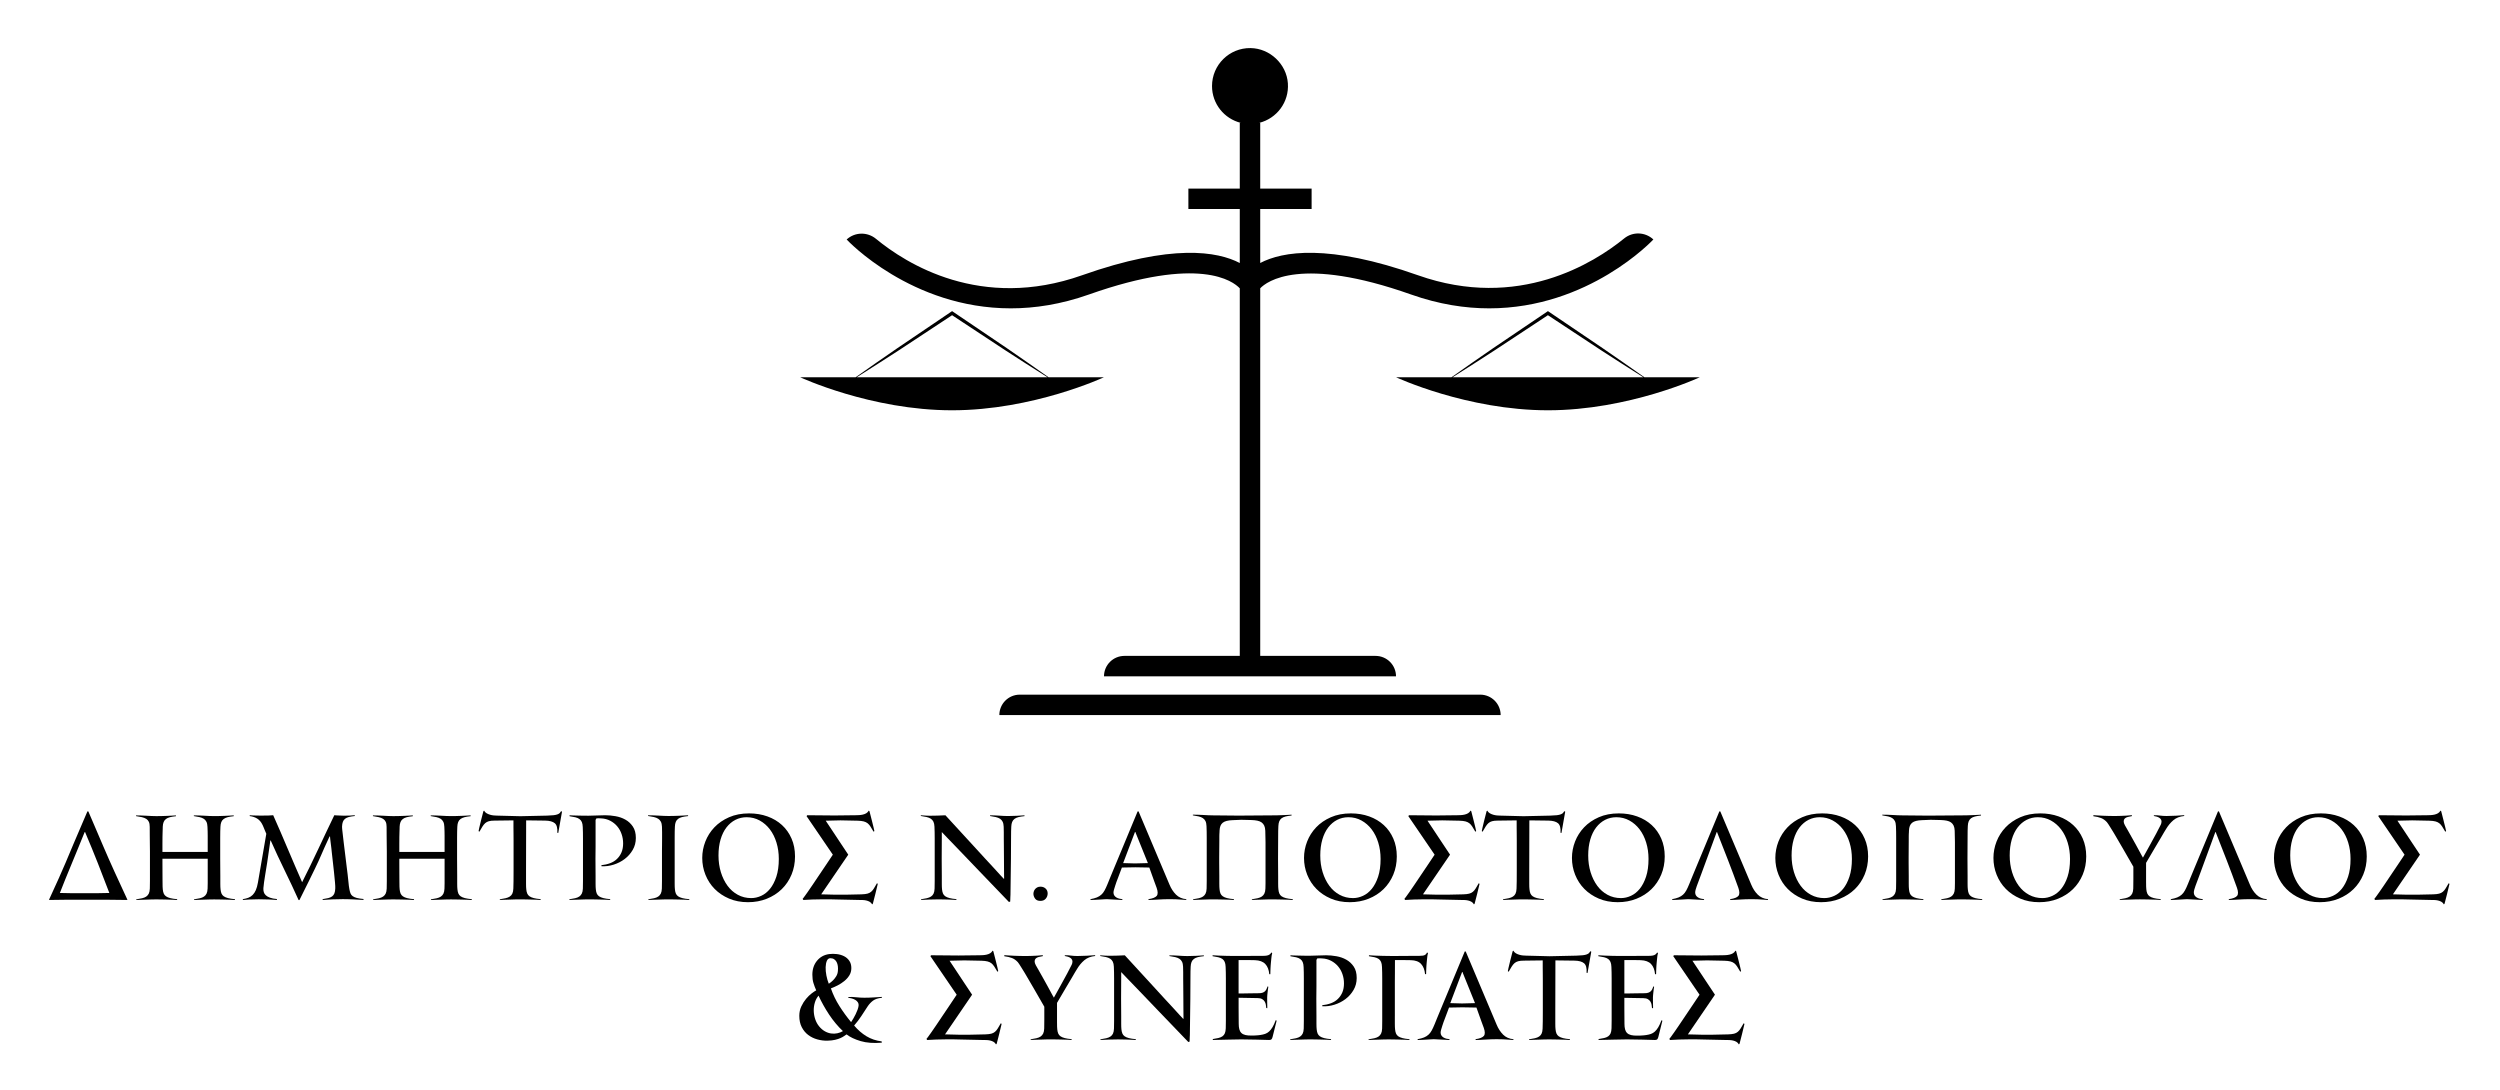 <?xml version="1.0" encoding="utf-8"?>
<!-- Generator: Adobe Illustrator 16.0.2, SVG Export Plug-In . SVG Version: 6.00 Build 0)  -->
<!DOCTYPE svg PUBLIC "-//W3C//DTD SVG 1.1//EN" "http://www.w3.org/Graphics/SVG/1.1/DTD/svg11.dtd">
<svg version="1.1" xmlns="http://www.w3.org/2000/svg" xmlns:xlink="http://www.w3.org/1999/xlink" x="0px" y="0px" width="156px"
	 height="68.025px" viewBox="0 0 156 68.025" enable-background="new 0 0 156 68.025" xml:space="preserve">
<g id="Layer_2">
	<g>
		<path d="M63.072,19.241c1.501,0,3.133-0.248,4.871-0.862c6.916-2.446,9.006-0.829,9.419-0.387v22.936h-7.198
			c-0.704,0-1.275,0.571-1.275,1.275H78h9.111c0-0.704-0.571-1.275-1.275-1.275h-7.198V17.989c0.396-0.414,2.513-2.053,9.419,0.39
			c1.738,0.614,3.369,0.862,4.871,0.862c6.212,0,10.193-4.245,10.242-4.298l-0.008-0.008c-0.507-0.464-1.277-0.492-1.81-0.059
			c-1.872,1.524-6.602,4.517-12.87,2.3c-5.607-1.983-8.456-1.491-9.844-0.765v-3.369h3.207v-1.275h-3.207V7.666h-0.06
			c1.081-0.271,1.869-1.282,1.786-2.465C80.28,3.996,79.243,3.018,78.035,3C76.71,2.981,75.63,4.049,75.63,5.37
			c0,1.109,0.763,2.038,1.792,2.296h-0.06v4.102h-3.207v1.275h3.207v3.369c-1.389-0.726-4.237-1.218-9.844,0.765
			c-6.316,2.233-10.987-0.732-12.857-2.275c-0.538-0.443-1.316-0.429-1.83,0.042C52.879,14.997,56.859,19.241,63.072,19.241z"/>
		<path d="M92.366,43.346H78H63.634c-0.705,0-1.275,0.571-1.275,1.275H78h15.641C93.641,43.917,93.07,43.346,92.366,43.346z"/>
		<path d="M102.608,23.54c-0.864-0.609-1.729-1.218-2.602-1.814l-3.356-2.272l-0.059-0.04l-0.059,0.04l-3.357,2.271
			c-0.873,0.597-1.738,1.206-2.602,1.815h-3.461c0,0,4.418,2.062,9.479,2.062s9.479-2.062,9.479-2.062H102.608z M96.59,23.54h-5.952
			c0.879-0.555,1.757-1.111,2.627-1.679l3.325-2.192l3.325,2.192c0.87,0.568,1.749,1.124,2.627,1.679H96.59z"/>
		<path d="M65.428,23.54c-0.864-0.609-1.729-1.218-2.602-1.815l-3.357-2.271l-0.059-0.04l-0.059,0.04l-3.356,2.272
			c-0.873,0.596-1.738,1.205-2.602,1.814H49.93c0,0,4.418,2.062,9.479,2.062s9.479-2.062,9.479-2.062H65.428z M59.41,23.54h-5.952
			c0.878-0.556,1.757-1.111,2.627-1.679l3.325-2.192l3.325,2.192c0.87,0.568,1.749,1.124,2.627,1.679H59.41z"/>
	</g>
</g>
<g id="Layer_3_copy">
	<path d="M7.944,56.158c-0.442-0.01-0.879-0.015-1.311-0.015c-0.432,0-0.869,0-1.311,0c-0.378,0-0.755,0-1.128,0
		c-0.374,0-0.75,0.005-1.129,0.015v-0.029c0.471-1.019,0.813-1.784,1.027-2.293c0.106-0.262,0.273-0.658,0.499-1.187
		c0.226-0.529,0.514-1.202,0.863-2.017h0.058c0.097,0.224,0.223,0.517,0.378,0.881c0.155,0.364,0.342,0.801,0.561,1.311
		c0.218,0.51,0.451,1.038,0.699,1.583c0.248,0.546,0.512,1.121,0.794,1.722V56.158z M6.823,55.721
		c-0.228-0.602-0.466-1.217-0.713-1.846c-0.248-0.629-0.505-1.256-0.772-1.882c-0.005-0.01-0.01-0.024-0.015-0.044
		C5.318,51.93,5.311,51.92,5.301,51.92c-0.019,0-0.029,0.01-0.029,0.029C5.15,52.25,5.02,52.571,4.879,52.914
		c-0.141,0.342-0.282,0.684-0.422,1.023c-0.141,0.34-0.274,0.665-0.401,0.976c-0.126,0.311-0.233,0.58-0.32,0.808
		c0.248,0.01,0.497,0.015,0.747,0.015s0.503,0,0.761,0c0.267,0,0.532,0,0.794,0C6.298,55.735,6.561,55.73,6.823,55.721z"/>
	<path d="M22.354,56.14c-0.117-0.007-0.232-0.014-0.346-0.019c-0.114-0.004-0.226-0.008-0.335-0.011
		c-0.109-0.002-0.208-0.003-0.295-0.003c-0.229,0-0.442,0.005-0.641,0.014c-0.199,0.01-0.4,0.022-0.604,0.037v-0.051
		c0.136-0.02,0.252-0.042,0.349-0.066c0.097-0.024,0.177-0.059,0.241-0.105c0.063-0.046,0.11-0.108,0.142-0.186
		c0.032-0.078,0.05-0.182,0.055-0.313c0.005-0.068-0.001-0.198-0.018-0.39s-0.038-0.402-0.062-0.63s-0.05-0.457-0.076-0.685
		c-0.027-0.228-0.047-0.413-0.062-0.553c-0.005-0.063-0.014-0.145-0.025-0.244c-0.012-0.1-0.024-0.199-0.037-0.298
		s-0.023-0.19-0.033-0.273c-0.01-0.083-0.015-0.138-0.015-0.167h-0.029c-0.136,0.292-0.243,0.524-0.321,0.699
		s-0.145,0.328-0.2,0.459c-0.056,0.131-0.113,0.26-0.171,0.386c-0.059,0.126-0.135,0.288-0.229,0.484
		c-0.095,0.196-0.217,0.448-0.368,0.753s-0.347,0.702-0.59,1.187h-0.051c-0.282-0.626-0.573-1.247-0.874-1.86
		c-0.301-0.614-0.59-1.234-0.867-1.861h-0.021l-0.102,0.714c-0.029,0.204-0.062,0.428-0.098,0.673
		c-0.037,0.246-0.074,0.477-0.113,0.696c-0.029,0.174-0.056,0.347-0.08,0.517c-0.024,0.17-0.039,0.296-0.043,0.379
		c-0.005,0.087,0.003,0.168,0.025,0.244c0.022,0.076,0.064,0.142,0.127,0.2c0.063,0.059,0.15,0.108,0.262,0.149
		c0.112,0.042,0.255,0.069,0.43,0.084v0.058c-0.112-0.01-0.274-0.02-0.488-0.029c-0.214-0.009-0.43-0.014-0.648-0.014
		c-0.213,0-0.404,0.005-0.571,0.014c-0.167,0.01-0.307,0.02-0.419,0.029v-0.051c0.126-0.02,0.24-0.049,0.342-0.087
		c0.102-0.039,0.192-0.097,0.27-0.175s0.143-0.177,0.197-0.299c0.053-0.121,0.097-0.276,0.131-0.466l0.524-3.051
		c-0.034-0.077-0.065-0.153-0.095-0.226c-0.024-0.058-0.049-0.118-0.073-0.178c-0.024-0.061-0.044-0.105-0.059-0.135
		c-0.087-0.185-0.198-0.319-0.331-0.404c-0.134-0.085-0.292-0.139-0.477-0.164v-0.051c0.048,0.005,0.108,0.009,0.179,0.011
		c0.07,0.002,0.143,0.005,0.218,0.007s0.146,0.003,0.215,0.003c0.068,0,0.126,0,0.175,0c0.126,0,0.249-0.001,0.368-0.003
		c0.119-0.002,0.222-0.009,0.31-0.019c0.15,0.331,0.301,0.672,0.451,1.027s0.302,0.71,0.455,1.067
		c0.153,0.356,0.305,0.712,0.455,1.066c0.15,0.354,0.299,0.694,0.444,1.02c0.165-0.325,0.333-0.663,0.502-1.012
		c0.17-0.349,0.338-0.703,0.506-1.059c0.167-0.357,0.335-0.712,0.502-1.067s0.334-0.702,0.499-1.042
		c0.039,0.005,0.086,0.009,0.142,0.011c0.056,0.002,0.114,0.005,0.175,0.007c0.061,0.002,0.119,0.005,0.175,0.007
		c0.056,0.002,0.103,0.003,0.142,0.003c0.131,0,0.249-0.002,0.354-0.007c0.104-0.005,0.2-0.012,0.288-0.022v0.051
		c-0.151,0.015-0.274,0.035-0.372,0.062c-0.097,0.027-0.176,0.064-0.237,0.113c-0.061,0.048-0.105,0.111-0.134,0.189
		c-0.029,0.078-0.046,0.175-0.051,0.292c0,0.02,0.001,0.055,0.004,0.105s0.006,0.091,0.011,0.12
		c0.024,0.233,0.053,0.485,0.087,0.757c0.034,0.272,0.067,0.538,0.098,0.797c0.032,0.26,0.061,0.498,0.087,0.713
		c0.027,0.216,0.047,0.382,0.062,0.499c0.015,0.141,0.029,0.274,0.043,0.4c0.01,0.107,0.021,0.21,0.033,0.31
		c0.012,0.1,0.023,0.169,0.033,0.208c0.019,0.102,0.042,0.188,0.069,0.258c0.027,0.071,0.072,0.129,0.135,0.175
		c0.063,0.046,0.148,0.084,0.255,0.113c0.107,0.029,0.248,0.051,0.422,0.066v0.058C22.58,56.153,22.471,56.147,22.354,56.14z"/>
	<path d="M34.835,51.978l-0.059-0.015c0.02-0.291-0.033-0.489-0.156-0.593c-0.124-0.104-0.324-0.159-0.601-0.164l-1.187-0.015
		l-0.007,3.139v0.328c0,0.155,0,0.313,0,0.473s0.004,0.282,0.015,0.364c0.009,0.102,0.029,0.188,0.058,0.258
		c0.029,0.071,0.076,0.129,0.142,0.175c0.065,0.046,0.154,0.084,0.266,0.113c0.112,0.029,0.255,0.051,0.43,0.066v0.051
		c-0.078-0.005-0.171-0.01-0.28-0.015c-0.109-0.005-0.225-0.008-0.346-0.011c-0.121-0.002-0.24-0.005-0.356-0.007
		c-0.117-0.002-0.221-0.004-0.313-0.004c-0.087,0-0.187,0.001-0.298,0.004c-0.112,0.002-0.225,0.006-0.339,0.011
		c-0.114,0.005-0.226,0.009-0.335,0.011c-0.109,0.002-0.203,0.006-0.28,0.011v-0.043c0.136-0.02,0.256-0.042,0.36-0.066
		c0.104-0.024,0.192-0.059,0.262-0.105c0.07-0.046,0.124-0.108,0.16-0.186c0.037-0.078,0.057-0.182,0.062-0.313
		c0.005-0.097,0.008-0.249,0.011-0.456c0.002-0.206,0.003-0.426,0.003-0.659v-1.864c0-0.141-0.001-0.286-0.003-0.437
		c-0.003-0.15-0.004-0.289-0.004-0.415v-0.422l-1.18,0.015c-0.146,0-0.263,0.012-0.353,0.037s-0.167,0.064-0.229,0.12
		s-0.121,0.127-0.175,0.215c-0.053,0.087-0.116,0.194-0.189,0.32l-0.051-0.037c0-0.014,0.015-0.086,0.044-0.214
		c0.029-0.129,0.063-0.271,0.102-0.426c0.044-0.175,0.095-0.374,0.153-0.597l0.043-0.043c0.039,0.073,0.092,0.128,0.16,0.167
		c0.068,0.039,0.14,0.069,0.215,0.091s0.153,0.037,0.233,0.044s0.149,0.011,0.208,0.011l1.449,0.037l1.667-0.037
		c0.17-0.005,0.306-0.013,0.408-0.025s0.185-0.03,0.248-0.055s0.109-0.052,0.138-0.083c0.029-0.032,0.056-0.069,0.081-0.113
		l0.058,0.029L34.835,51.978z"/>
	<path d="M39.677,52.291c0,0.272-0.065,0.52-0.195,0.743c-0.13,0.224-0.297,0.413-0.502,0.568s-0.435,0.273-0.69,0.353
		s-0.509,0.113-0.761,0.098v-0.065c0.194-0.02,0.375-0.061,0.542-0.124c0.167-0.063,0.311-0.151,0.429-0.266
		c0.119-0.114,0.212-0.251,0.281-0.411c0.068-0.161,0.102-0.347,0.102-0.561c0-0.199-0.031-0.391-0.095-0.575
		c-0.063-0.185-0.154-0.347-0.273-0.488s-0.263-0.256-0.433-0.346s-0.359-0.14-0.568-0.149c-0.112-0.01-0.211-0.01-0.299,0
		l-0.051,0.095v1.653l-0.007,0.772l0.007,1.07c0,0.155,0,0.313,0,0.473s0.005,0.282,0.015,0.364c0.01,0.102,0.029,0.188,0.058,0.258
		c0.029,0.071,0.077,0.129,0.142,0.175c0.065,0.046,0.154,0.084,0.266,0.113c0.112,0.029,0.255,0.051,0.43,0.066v0.051
		c-0.078-0.005-0.171-0.01-0.28-0.015s-0.225-0.008-0.346-0.011c-0.121-0.002-0.24-0.005-0.356-0.007
		c-0.117-0.002-0.221-0.004-0.313-0.004c-0.087,0-0.187,0.001-0.299,0.004s-0.225,0.006-0.338,0.011
		c-0.114,0.005-0.226,0.009-0.335,0.011c-0.109,0.002-0.203,0.006-0.28,0.011v-0.043c0.136-0.02,0.256-0.042,0.36-0.066
		c0.104-0.024,0.19-0.059,0.258-0.105c0.068-0.046,0.121-0.108,0.16-0.186s0.061-0.182,0.065-0.313
		c0.005-0.102,0.007-0.259,0.007-0.47c0-0.211,0-0.437,0-0.677s0-0.47,0-0.688c0-0.219,0-0.386,0-0.502c0-0.117,0-0.241,0-0.372
		s0-0.265,0-0.4s-0.001-0.266-0.003-0.39c-0.002-0.124-0.006-0.237-0.011-0.338c-0.005-0.131-0.024-0.236-0.058-0.313
		c-0.034-0.078-0.085-0.141-0.153-0.189c-0.068-0.049-0.153-0.085-0.255-0.109s-0.221-0.046-0.357-0.065v-0.059
		c0.059,0.005,0.131,0.009,0.219,0.011s0.183,0.005,0.288,0.007c0.104,0.002,0.215,0.005,0.332,0.007S36.61,50.9,36.722,50.9
		l1.043-0.029c0.205,0,0.418,0.02,0.642,0.059c0.224,0.039,0.43,0.11,0.617,0.215c0.188,0.104,0.343,0.249,0.467,0.433
		S39.677,52,39.677,52.291z"/>
	<path d="M42.732,56.143c-0.109-0.005-0.225-0.008-0.346-0.011c-0.121-0.002-0.241-0.005-0.358-0.007s-0.222-0.004-0.315-0.004
		c-0.088,0-0.188,0.001-0.301,0.004c-0.113,0.002-0.226,0.006-0.34,0.011c-0.114,0.005-0.226,0.009-0.335,0.011
		c-0.109,0.002-0.203,0.006-0.28,0.011v-0.043c0.136-0.02,0.256-0.042,0.36-0.066c0.104-0.024,0.19-0.059,0.258-0.105
		c0.068-0.046,0.121-0.108,0.16-0.186s0.061-0.182,0.065-0.313c0.005-0.102,0.007-0.259,0.007-0.47c0-0.211,0-0.437,0-0.677
		s0-0.47,0-0.688c0-0.219,0-0.386,0-0.502c0-0.117,0.001-0.242,0.004-0.375c0.002-0.134,0.003-0.27,0.003-0.408
		c0-0.138,0-0.271,0-0.396c0-0.126-0.002-0.24-0.007-0.342c-0.005-0.131-0.028-0.235-0.069-0.313
		c-0.042-0.078-0.099-0.14-0.171-0.186c-0.073-0.046-0.161-0.081-0.266-0.105s-0.225-0.046-0.36-0.065v-0.044
		c0.078,0,0.172,0.001,0.284,0.004s0.227,0.007,0.346,0.015c0.119,0.007,0.234,0.013,0.347,0.018
		c0.112,0.005,0.21,0.007,0.293,0.007c0.098,0,0.203-0.001,0.315-0.004c0.113-0.002,0.225-0.006,0.336-0.011
		c0.111-0.005,0.217-0.01,0.316-0.015s0.186-0.01,0.259-0.015v0.051c-0.151,0.015-0.277,0.035-0.379,0.062
		c-0.102,0.027-0.185,0.064-0.248,0.113c-0.063,0.048-0.11,0.111-0.142,0.189c-0.031,0.078-0.05,0.175-0.054,0.292
		c-0.005,0.083-0.009,0.182-0.011,0.298c-0.002,0.117-0.003,0.252-0.003,0.408v2.374c0,0.155,0,0.313,0,0.473
		s0.005,0.282,0.015,0.364c0.009,0.102,0.029,0.188,0.058,0.258c0.029,0.071,0.077,0.129,0.142,0.175
		c0.065,0.046,0.154,0.084,0.266,0.113c0.112,0.029,0.255,0.051,0.43,0.066v0.051C42.935,56.153,42.841,56.148,42.732,56.143z"/>
	<path d="M49.609,53.442c0,0.408-0.073,0.786-0.219,1.136s-0.35,0.652-0.611,0.907c-0.262,0.255-0.573,0.454-0.932,0.597
		c-0.359,0.144-0.75,0.215-1.172,0.215c-0.437,0-0.832-0.075-1.184-0.226s-0.651-0.352-0.899-0.604s-0.438-0.546-0.572-0.881
		c-0.134-0.335-0.2-0.685-0.2-1.049c0-0.349,0.064-0.69,0.193-1.023s0.317-0.628,0.564-0.888s0.553-0.47,0.917-0.63
		s0.781-0.24,1.252-0.24c0.413,0,0.793,0.063,1.143,0.189c0.35,0.126,0.652,0.306,0.907,0.539s0.454,0.515,0.597,0.845
		C49.538,52.658,49.609,53.029,49.609,53.442z M46.878,56.041c0.209,0,0.417-0.047,0.623-0.142c0.207-0.095,0.39-0.241,0.55-0.438
		s0.292-0.45,0.394-0.758c0.102-0.309,0.153-0.677,0.153-1.105c0-0.364-0.049-0.705-0.146-1.021
		c-0.097-0.316-0.234-0.591-0.411-0.824s-0.39-0.418-0.637-0.554s-0.52-0.204-0.815-0.204c-0.252,0-0.485,0.055-0.699,0.164
		c-0.213,0.109-0.399,0.266-0.557,0.47s-0.28,0.455-0.368,0.751c-0.087,0.297-0.131,0.63-0.131,0.999
		c0,0.375,0.05,0.723,0.149,1.047c0.099,0.323,0.238,0.605,0.415,0.846c0.177,0.241,0.392,0.429,0.644,0.565
		C46.293,55.973,46.573,56.041,46.878,56.041z"/>
	<path d="M54.721,55.371c-0.034,0.131-0.068,0.272-0.102,0.422c-0.048,0.18-0.1,0.379-0.153,0.597l-0.043,0.044
		c-0.039-0.073-0.091-0.127-0.157-0.164c-0.065-0.036-0.136-0.063-0.211-0.08s-0.153-0.027-0.233-0.029s-0.149-0.003-0.208-0.003
		l-1.333-0.029c-0.136-0.004-0.291-0.008-0.466-0.011s-0.357-0.002-0.546,0c-0.189,0.002-0.382,0.006-0.579,0.011
		c-0.197,0.005-0.385,0.015-0.564,0.029l-0.044-0.073c0,0.01,0.027-0.022,0.081-0.095c0.053-0.073,0.126-0.173,0.218-0.302
		c0.092-0.128,0.198-0.283,0.317-0.462c0.119-0.18,0.249-0.373,0.389-0.579c0.141-0.207,0.285-0.421,0.434-0.645
		c0.148-0.223,0.297-0.447,0.448-0.67l-1.638-2.403l0.036-0.059l1.711,0.015l1.325-0.015c0.058,0,0.126-0.002,0.204-0.007
		c0.078-0.004,0.155-0.016,0.233-0.033c0.078-0.017,0.149-0.045,0.215-0.083c0.066-0.039,0.118-0.095,0.157-0.167l0.044,0.043
		c0.053,0.224,0.104,0.422,0.153,0.597c0.039,0.155,0.074,0.297,0.105,0.426c0.031,0.128,0.047,0.2,0.047,0.214l-0.051,0.037
		c-0.073-0.126-0.137-0.233-0.193-0.32s-0.116-0.157-0.182-0.208c-0.065-0.051-0.146-0.088-0.24-0.113s-0.22-0.039-0.375-0.044
		l-1.078-0.022l-0.917,0.022c0.131,0.199,0.274,0.415,0.43,0.648c0.131,0.199,0.28,0.425,0.448,0.677
		c0.167,0.252,0.343,0.517,0.528,0.794l-1.689,2.476c0.325,0.01,0.618,0.017,0.877,0.022c0.259,0.005,0.474,0.005,0.644,0
		l0.991-0.022c0.155-0.005,0.279-0.019,0.371-0.043s0.17-0.063,0.233-0.117c0.063-0.053,0.122-0.124,0.175-0.211
		s0.117-0.194,0.189-0.321l0.051,0.037C54.772,55.167,54.755,55.24,54.721,55.371z"/>
	<path d="M63.047,55.968c-0.002,0.049-0.004,0.095-0.004,0.139c-0.005,0.053-0.007,0.104-0.007,0.153l-0.08,0.022
		c-0.655-0.675-1.262-1.306-1.82-1.894c-0.238-0.248-0.478-0.499-0.721-0.753s-0.471-0.493-0.685-0.714
		c-0.214-0.221-0.404-0.418-0.572-0.593s-0.297-0.311-0.389-0.408c0,0.039,0,0.065,0,0.08s0,0.029,0,0.043s0,0.039,0,0.073
		c0,0.034,0,0.09,0,0.167l-0.007,1.304l0.007,1.07c0,0.155,0,0.313,0,0.473s0.004,0.282,0.014,0.364
		c0.01,0.102,0.029,0.188,0.059,0.258c0.029,0.071,0.076,0.129,0.142,0.175c0.066,0.046,0.154,0.084,0.266,0.113
		c0.111,0.029,0.255,0.051,0.43,0.066v0.051c-0.156-0.01-0.332-0.018-0.528-0.025c-0.196-0.007-0.387-0.011-0.571-0.011
		c-0.17,0-0.358,0.004-0.564,0.011s-0.387,0.016-0.542,0.025v-0.043c0.136-0.02,0.256-0.042,0.36-0.066
		c0.104-0.024,0.192-0.059,0.262-0.105c0.07-0.046,0.124-0.108,0.16-0.186c0.037-0.078,0.057-0.182,0.062-0.313
		c0.005-0.102,0.007-0.259,0.007-0.47c0-0.211,0-0.437,0-0.677s0-0.47,0-0.688c0-0.219,0-0.386,0-0.502c0-0.117,0-0.242,0-0.375
		c0-0.134,0-0.27,0-0.408c0-0.138-0.001-0.271-0.004-0.396c-0.002-0.126-0.006-0.24-0.011-0.342
		c-0.005-0.131-0.027-0.235-0.065-0.313c-0.039-0.078-0.094-0.14-0.164-0.186c-0.07-0.046-0.158-0.081-0.262-0.105
		c-0.104-0.024-0.225-0.046-0.36-0.065v-0.044c0.131,0.01,0.239,0.017,0.324,0.022s0.161,0.007,0.229,0.007
		c0.068,0,0.132-0.001,0.193-0.003c0.061-0.002,0.132-0.004,0.215-0.004c0.029,0,0.07-0.001,0.124-0.003
		c0.054-0.002,0.109-0.005,0.167-0.007c0.059-0.002,0.113-0.005,0.164-0.007c0.051-0.002,0.091-0.004,0.12-0.004
		c0.67,0.729,1.27,1.381,1.798,1.959c0.223,0.248,0.444,0.489,0.663,0.725c0.219,0.235,0.414,0.446,0.586,0.633
		s0.312,0.34,0.418,0.459c0.107,0.119,0.165,0.181,0.175,0.186h0.007c0.01,0,0.015-0.005,0.015-0.015
		c0-0.015-0.001-0.083-0.003-0.204c-0.003-0.121-0.004-0.268-0.004-0.44s-0.001-0.355-0.003-0.55
		c-0.003-0.194-0.004-0.369-0.004-0.524c0-0.117-0.001-0.242-0.003-0.375c-0.002-0.134-0.004-0.269-0.004-0.404s0-0.267,0-0.393
		c0-0.126-0.002-0.24-0.007-0.342c-0.005-0.131-0.026-0.235-0.065-0.313s-0.093-0.14-0.164-0.186
		c-0.071-0.046-0.158-0.081-0.262-0.105c-0.104-0.024-0.225-0.046-0.36-0.065v-0.044c0.077,0,0.165,0.001,0.262,0.004
		s0.195,0.007,0.295,0.015s0.198,0.013,0.295,0.018s0.187,0.007,0.27,0.007c0.194,0,0.379-0.005,0.553-0.015
		c0.175-0.01,0.333-0.02,0.474-0.029v0.051c-0.15,0.015-0.277,0.035-0.379,0.062c-0.102,0.027-0.185,0.064-0.248,0.113
		c-0.063,0.048-0.11,0.111-0.142,0.189c-0.032,0.078-0.05,0.175-0.055,0.292c-0.005,0.083-0.009,0.182-0.011,0.298
		c-0.002,0.117-0.003,0.252-0.003,0.408l-0.007,1.304l-0.029,2.25C63.051,55.876,63.05,55.92,63.047,55.968z"/>
	<path d="M65.374,55.75c0,0.126-0.04,0.235-0.12,0.328s-0.19,0.138-0.332,0.138c-0.155,0-0.267-0.048-0.335-0.146
		s-0.102-0.197-0.102-0.298c0-0.044,0.008-0.092,0.025-0.146c0.017-0.053,0.043-0.102,0.08-0.146
		c0.036-0.043,0.083-0.08,0.138-0.109c0.056-0.029,0.123-0.043,0.2-0.043c0.126,0,0.232,0.039,0.317,0.117
		S65.374,55.624,65.374,55.75z"/>
	<path d="M74.024,56.158c-0.097-0.005-0.204-0.012-0.32-0.022c-0.097-0.01-0.209-0.017-0.335-0.021
		c-0.126-0.005-0.26-0.007-0.4-0.007c-0.112,0-0.229,0.002-0.354,0.007c-0.124,0.005-0.244,0.011-0.36,0.018
		c-0.116,0.007-0.226,0.013-0.328,0.018s-0.189,0.007-0.262,0.007v-0.051c0.262-0.039,0.433-0.107,0.514-0.204
		c0.08-0.097,0.079-0.265-0.004-0.502c-0.043-0.112-0.091-0.24-0.142-0.386c-0.051-0.146-0.101-0.284-0.149-0.415
		c-0.054-0.155-0.109-0.311-0.167-0.466l-0.874-0.015l-0.837,0.015c-0.073,0.189-0.138,0.364-0.197,0.524
		c-0.053,0.136-0.102,0.265-0.146,0.386c-0.043,0.122-0.07,0.202-0.08,0.24c-0.024,0.078-0.047,0.153-0.069,0.226
		c-0.021,0.073-0.033,0.133-0.033,0.182c0,0.073,0.017,0.134,0.051,0.186c0.034,0.051,0.078,0.092,0.131,0.124
		c0.053,0.032,0.113,0.056,0.179,0.073c0.065,0.017,0.129,0.028,0.193,0.033v0.051l-0.976-0.051c-0.01,0-0.058,0.002-0.146,0.007
		s-0.188,0.011-0.302,0.018c-0.114,0.007-0.225,0.013-0.331,0.018c-0.107,0.005-0.185,0.007-0.233,0.007v-0.051
		c0.16-0.029,0.293-0.066,0.4-0.109c0.106-0.044,0.199-0.101,0.276-0.171c0.078-0.07,0.146-0.159,0.204-0.266
		c0.058-0.106,0.119-0.238,0.182-0.393c0.029-0.073,0.078-0.193,0.146-0.36s0.149-0.364,0.244-0.59
		c0.094-0.226,0.196-0.471,0.306-0.735s0.22-0.531,0.331-0.797c0.257-0.622,0.542-1.306,0.852-2.054h0.059l1.929,4.566
		c0.102,0.248,0.237,0.455,0.404,0.623s0.382,0.263,0.645,0.288V56.158z M70.872,51.985c-0.005-0.01-0.01-0.024-0.015-0.044
		c-0.005-0.019-0.012-0.029-0.022-0.029c-0.015,0-0.022,0.01-0.022,0.029l-0.728,1.916l0.735,0.021l0.809-0.021L70.872,51.985z"/>
	<path d="M80.385,56.143c-0.109-0.005-0.225-0.008-0.346-0.011c-0.121-0.002-0.24-0.005-0.356-0.007
		c-0.117-0.002-0.221-0.004-0.313-0.004c-0.087,0-0.187,0.001-0.298,0.004s-0.225,0.006-0.338,0.011
		c-0.114,0.005-0.226,0.009-0.335,0.011c-0.109,0.002-0.203,0.006-0.281,0.011v-0.043c0.136-0.02,0.256-0.042,0.361-0.066
		c0.104-0.024,0.19-0.059,0.258-0.105c0.068-0.046,0.121-0.108,0.16-0.186s0.061-0.182,0.065-0.313
		c0.005-0.073,0.007-0.186,0.007-0.339s0-0.321,0-0.506s0-0.374,0-0.568c0-0.194,0-0.369,0-0.524v-0.204c0-0.233,0-0.484,0-0.753
		c0-0.27-0.005-0.506-0.015-0.71c-0.005-0.131-0.026-0.238-0.065-0.32c-0.039-0.083-0.093-0.149-0.164-0.201
		c-0.071-0.051-0.158-0.087-0.262-0.109c-0.104-0.022-0.225-0.035-0.36-0.04l-0.648-0.015l-0.531,0.022
		c-0.151,0.005-0.277,0.021-0.379,0.047c-0.102,0.026-0.185,0.065-0.248,0.116c-0.063,0.051-0.11,0.117-0.142,0.197
		c-0.031,0.08-0.05,0.178-0.054,0.295c0,0.039-0.001,0.075-0.004,0.109c-0.002,0.034-0.005,0.072-0.007,0.113
		c-0.002,0.041-0.003,0.088-0.003,0.142c0,0.054,0,0.119,0,0.197L76.078,53.5v0.335l0.007,0.823c0,0.155,0,0.313,0,0.473
		s0.005,0.282,0.015,0.364c0.009,0.102,0.029,0.188,0.058,0.258c0.029,0.071,0.077,0.129,0.142,0.175
		c0.065,0.046,0.154,0.084,0.266,0.113c0.112,0.029,0.255,0.051,0.43,0.066v0.051c-0.078-0.005-0.171-0.01-0.28-0.015
		c-0.109-0.005-0.225-0.008-0.346-0.011c-0.121-0.002-0.24-0.005-0.356-0.007c-0.117-0.002-0.221-0.004-0.313-0.004
		c-0.087,0-0.187,0.001-0.298,0.004s-0.225,0.006-0.338,0.011c-0.114,0.005-0.226,0.009-0.335,0.011
		c-0.109,0.002-0.203,0.006-0.281,0.011v-0.043c0.136-0.02,0.256-0.042,0.361-0.066c0.104-0.024,0.19-0.059,0.258-0.105
		c0.068-0.046,0.121-0.108,0.16-0.186s0.061-0.182,0.065-0.313c0.005-0.102,0.007-0.259,0.007-0.47c0-0.211,0-0.437,0-0.677
		s0-0.47,0-0.688c0-0.219,0-0.386,0-0.502c0-0.117,0-0.244,0-0.382c0-0.139,0-0.278,0-0.419c0-0.141-0.001-0.277-0.003-0.408
		s-0.006-0.248-0.011-0.35c-0.005-0.131-0.026-0.235-0.065-0.313s-0.093-0.14-0.164-0.186c-0.071-0.046-0.158-0.082-0.262-0.106
		c-0.104-0.024-0.225-0.046-0.36-0.065v-0.043c0.078,0,0.172,0.001,0.284,0.003s0.227,0.007,0.346,0.015
		c0.119,0.007,0.234,0.014,0.346,0.018c0.111,0.005,0.208,0.007,0.291,0.007l1.587,0.015l2.083-0.015
		c0.097,0,0.202-0.001,0.313-0.003c0.111-0.002,0.223-0.006,0.335-0.011c0.111-0.004,0.217-0.009,0.316-0.014
		c0.1-0.005,0.186-0.01,0.259-0.015v0.051c-0.15,0.015-0.277,0.035-0.379,0.062c-0.102,0.027-0.185,0.064-0.248,0.113
		c-0.063,0.049-0.11,0.112-0.142,0.189c-0.032,0.078-0.05,0.175-0.055,0.291c-0.005,0.083-0.009,0.182-0.011,0.299
		c-0.002,0.116-0.003,0.252-0.003,0.408l-0.007,1.34l0.007,1.07c0,0.155,0,0.313,0,0.473s0.005,0.282,0.015,0.364
		c0.009,0.102,0.029,0.188,0.058,0.258c0.029,0.071,0.077,0.129,0.142,0.175c0.065,0.046,0.154,0.084,0.266,0.113
		c0.112,0.029,0.255,0.051,0.43,0.066v0.051C80.587,56.153,80.494,56.148,80.385,56.143z"/>
	<path d="M87.16,53.442c0,0.408-0.073,0.786-0.219,1.136s-0.35,0.652-0.611,0.907c-0.262,0.255-0.573,0.454-0.932,0.597
		c-0.359,0.144-0.75,0.215-1.172,0.215c-0.437,0-0.832-0.075-1.184-0.226s-0.651-0.352-0.899-0.604s-0.438-0.546-0.572-0.881
		c-0.134-0.335-0.2-0.685-0.2-1.049c0-0.349,0.064-0.69,0.193-1.023s0.317-0.628,0.564-0.888s0.553-0.47,0.917-0.63
		s0.781-0.24,1.252-0.24c0.413,0,0.793,0.063,1.143,0.189c0.35,0.126,0.652,0.306,0.907,0.539s0.454,0.515,0.597,0.845
		C87.088,52.658,87.16,53.029,87.16,53.442z M84.429,56.041c0.209,0,0.417-0.047,0.623-0.142c0.207-0.095,0.39-0.241,0.55-0.438
		s0.292-0.45,0.394-0.758c0.102-0.309,0.153-0.677,0.153-1.105c0-0.364-0.049-0.705-0.146-1.021
		c-0.097-0.316-0.234-0.591-0.411-0.824s-0.39-0.418-0.637-0.554s-0.52-0.204-0.815-0.204c-0.252,0-0.485,0.055-0.699,0.164
		c-0.213,0.109-0.399,0.266-0.557,0.47s-0.28,0.455-0.368,0.751c-0.087,0.297-0.131,0.63-0.131,0.999
		c0,0.375,0.05,0.723,0.149,1.047c0.099,0.323,0.238,0.605,0.415,0.846c0.177,0.241,0.392,0.429,0.644,0.565
		C83.844,55.973,84.124,56.041,84.429,56.041z"/>
	<path d="M92.272,55.371c-0.034,0.131-0.068,0.272-0.102,0.422c-0.048,0.18-0.1,0.379-0.153,0.597l-0.043,0.044
		c-0.039-0.073-0.091-0.127-0.157-0.164c-0.065-0.036-0.136-0.063-0.211-0.08s-0.153-0.027-0.233-0.029s-0.149-0.003-0.208-0.003
		l-1.333-0.029c-0.136-0.004-0.291-0.008-0.466-0.011s-0.357-0.002-0.546,0c-0.189,0.002-0.382,0.006-0.579,0.011
		c-0.197,0.005-0.385,0.015-0.564,0.029l-0.044-0.073c0,0.01,0.027-0.022,0.081-0.095c0.053-0.073,0.126-0.173,0.218-0.302
		c0.092-0.128,0.198-0.283,0.317-0.462c0.119-0.18,0.249-0.373,0.389-0.579c0.141-0.207,0.285-0.421,0.434-0.645
		c0.148-0.223,0.297-0.447,0.448-0.67l-1.638-2.403l0.036-0.059l1.711,0.015l1.325-0.015c0.058,0,0.126-0.002,0.204-0.007
		c0.078-0.004,0.155-0.016,0.233-0.033c0.078-0.017,0.149-0.045,0.215-0.083c0.066-0.039,0.118-0.095,0.157-0.167l0.044,0.043
		c0.053,0.224,0.104,0.422,0.153,0.597c0.039,0.155,0.074,0.297,0.105,0.426c0.031,0.128,0.047,0.2,0.047,0.214l-0.051,0.037
		c-0.073-0.126-0.137-0.233-0.193-0.32s-0.116-0.157-0.182-0.208c-0.065-0.051-0.146-0.088-0.24-0.113s-0.22-0.039-0.375-0.044
		l-1.078-0.022l-0.917,0.022c0.131,0.199,0.274,0.415,0.43,0.648c0.131,0.199,0.28,0.425,0.448,0.677
		c0.167,0.252,0.343,0.517,0.528,0.794l-1.689,2.476c0.325,0.01,0.618,0.017,0.877,0.022c0.259,0.005,0.474,0.005,0.644,0
		l0.991-0.022c0.155-0.005,0.279-0.019,0.371-0.043s0.17-0.063,0.233-0.117c0.063-0.053,0.122-0.124,0.175-0.211
		s0.117-0.194,0.189-0.321l0.051,0.037C92.323,55.167,92.306,55.24,92.272,55.371z"/>
	<path d="M97.435,51.978l-0.059-0.015c0.02-0.291-0.033-0.489-0.156-0.593c-0.124-0.104-0.324-0.159-0.601-0.164l-1.187-0.015
		l-0.007,3.139v0.328c0,0.155,0,0.313,0,0.473s0.004,0.282,0.015,0.364c0.009,0.102,0.029,0.188,0.058,0.258
		c0.029,0.071,0.076,0.129,0.142,0.175c0.065,0.046,0.154,0.084,0.266,0.113c0.112,0.029,0.255,0.051,0.43,0.066v0.051
		c-0.078-0.005-0.171-0.01-0.28-0.015c-0.109-0.005-0.225-0.008-0.346-0.011c-0.121-0.002-0.24-0.005-0.356-0.007
		c-0.117-0.002-0.221-0.004-0.313-0.004c-0.087,0-0.187,0.001-0.298,0.004c-0.112,0.002-0.225,0.006-0.339,0.011
		c-0.114,0.005-0.226,0.009-0.335,0.011c-0.109,0.002-0.203,0.006-0.28,0.011v-0.043c0.136-0.02,0.256-0.042,0.36-0.066
		c0.104-0.024,0.192-0.059,0.262-0.105c0.07-0.046,0.124-0.108,0.16-0.186c0.037-0.078,0.057-0.182,0.062-0.313
		c0.005-0.097,0.008-0.249,0.011-0.456c0.002-0.206,0.003-0.426,0.003-0.659v-1.864c0-0.141-0.001-0.286-0.003-0.437
		c-0.003-0.15-0.004-0.289-0.004-0.415v-0.422l-1.18,0.015c-0.146,0-0.263,0.012-0.353,0.037s-0.167,0.064-0.229,0.12
		s-0.121,0.127-0.175,0.215c-0.053,0.087-0.116,0.194-0.189,0.32l-0.051-0.037c0-0.014,0.015-0.086,0.044-0.214
		c0.029-0.129,0.063-0.271,0.102-0.426c0.044-0.175,0.095-0.374,0.153-0.597l0.043-0.043c0.039,0.073,0.092,0.128,0.16,0.167
		c0.068,0.039,0.14,0.069,0.215,0.091s0.153,0.037,0.233,0.044s0.149,0.011,0.208,0.011l1.449,0.037l1.667-0.037
		c0.17-0.005,0.306-0.013,0.408-0.025s0.185-0.03,0.248-0.055s0.109-0.052,0.138-0.083c0.029-0.032,0.056-0.069,0.081-0.113
		l0.058,0.029L97.435,51.978z"/>
	<path d="M103.879,53.442c0,0.408-0.073,0.786-0.219,1.136s-0.35,0.652-0.611,0.907c-0.262,0.255-0.573,0.454-0.932,0.597
		c-0.359,0.144-0.75,0.215-1.172,0.215c-0.437,0-0.832-0.075-1.184-0.226s-0.651-0.352-0.899-0.604s-0.438-0.546-0.572-0.881
		c-0.134-0.335-0.2-0.685-0.2-1.049c0-0.349,0.064-0.69,0.193-1.023s0.317-0.628,0.564-0.888s0.553-0.47,0.917-0.63
		s0.781-0.24,1.252-0.24c0.413,0,0.793,0.063,1.143,0.189c0.35,0.126,0.652,0.306,0.907,0.539s0.454,0.515,0.597,0.845
		C103.807,52.658,103.879,53.029,103.879,53.442z M101.148,56.041c0.209,0,0.417-0.047,0.623-0.142
		c0.207-0.095,0.39-0.241,0.55-0.438s0.292-0.45,0.394-0.758c0.102-0.309,0.153-0.677,0.153-1.105c0-0.364-0.049-0.705-0.146-1.021
		c-0.097-0.316-0.234-0.591-0.411-0.824s-0.39-0.418-0.637-0.554s-0.52-0.204-0.815-0.204c-0.252,0-0.485,0.055-0.699,0.164
		c-0.213,0.109-0.399,0.266-0.557,0.47s-0.28,0.455-0.368,0.751c-0.087,0.297-0.131,0.63-0.131,0.999
		c0,0.375,0.05,0.723,0.149,1.047c0.099,0.323,0.238,0.605,0.415,0.846c0.177,0.241,0.392,0.429,0.644,0.565
		C100.563,55.973,100.842,56.041,101.148,56.041z"/>
	<path d="M110.002,56.136c-0.097-0.01-0.209-0.017-0.335-0.021c-0.126-0.005-0.26-0.007-0.4-0.007c-0.112,0-0.229,0.002-0.354,0.007
		c-0.124,0.005-0.244,0.011-0.36,0.018c-0.116,0.007-0.226,0.013-0.328,0.018s-0.189,0.007-0.262,0.007v-0.051
		c0.262-0.039,0.434-0.107,0.514-0.204s0.079-0.265-0.004-0.502c-0.208-0.583-0.421-1.151-0.637-1.708
		c-0.216-0.556-0.438-1.123-0.666-1.7c-0.005-0.01-0.01-0.024-0.015-0.044c-0.005-0.019-0.012-0.029-0.022-0.029
		c-0.015,0-0.022,0.01-0.022,0.029c-0.097,0.262-0.199,0.541-0.306,0.834c-0.107,0.294-0.215,0.587-0.324,0.881
		c-0.109,0.294-0.214,0.58-0.316,0.859s-0.197,0.533-0.284,0.761c-0.029,0.078-0.053,0.153-0.073,0.226s-0.029,0.133-0.029,0.182
		c0,0.073,0.017,0.134,0.051,0.186c0.034,0.051,0.078,0.092,0.131,0.124c0.053,0.032,0.113,0.056,0.179,0.073
		c0.065,0.017,0.129,0.028,0.193,0.033v0.051l-0.976-0.051c-0.01,0-0.058,0.002-0.146,0.007s-0.188,0.011-0.302,0.018
		c-0.114,0.007-0.225,0.013-0.331,0.018c-0.107,0.005-0.185,0.007-0.233,0.007v-0.051c0.16-0.029,0.293-0.066,0.4-0.109
		c0.106-0.044,0.199-0.101,0.276-0.171c0.078-0.07,0.146-0.159,0.204-0.266c0.058-0.106,0.119-0.238,0.182-0.393
		c0.029-0.073,0.078-0.193,0.146-0.36s0.149-0.364,0.244-0.59c0.095-0.226,0.196-0.471,0.306-0.735s0.22-0.531,0.332-0.797
		c0.257-0.622,0.541-1.306,0.852-2.054h0.059l1.93,4.566c0.102,0.248,0.236,0.455,0.404,0.623s0.382,0.263,0.645,0.288v0.051
		C110.226,56.153,110.119,56.146,110.002,56.136z"/>
	<path d="M116.57,53.442c0,0.408-0.073,0.786-0.219,1.136s-0.35,0.652-0.611,0.907c-0.262,0.255-0.573,0.454-0.932,0.597
		c-0.359,0.144-0.75,0.215-1.172,0.215c-0.437,0-0.832-0.075-1.184-0.226s-0.651-0.352-0.899-0.604s-0.438-0.546-0.572-0.881
		c-0.134-0.335-0.2-0.685-0.2-1.049c0-0.349,0.064-0.69,0.193-1.023s0.317-0.628,0.564-0.888s0.553-0.47,0.917-0.63
		s0.781-0.24,1.252-0.24c0.413,0,0.793,0.063,1.143,0.189c0.35,0.126,0.652,0.306,0.907,0.539s0.454,0.515,0.597,0.845
		C116.499,52.658,116.57,53.029,116.57,53.442z M113.839,56.041c0.209,0,0.417-0.047,0.623-0.142c0.207-0.095,0.39-0.241,0.55-0.438
		s0.292-0.45,0.394-0.758c0.102-0.309,0.153-0.677,0.153-1.105c0-0.364-0.049-0.705-0.146-1.021
		c-0.097-0.316-0.234-0.591-0.411-0.824s-0.39-0.418-0.637-0.554s-0.52-0.204-0.815-0.204c-0.252,0-0.485,0.055-0.699,0.164
		c-0.213,0.109-0.399,0.266-0.557,0.47s-0.28,0.455-0.368,0.751c-0.087,0.297-0.131,0.63-0.131,0.999
		c0,0.375,0.05,0.723,0.149,1.047c0.099,0.323,0.238,0.605,0.415,0.846c0.177,0.241,0.392,0.429,0.644,0.565
		C113.254,55.973,113.534,56.041,113.839,56.041z"/>
	<path d="M123.404,56.143c-0.109-0.005-0.225-0.008-0.346-0.011c-0.121-0.002-0.24-0.005-0.356-0.007
		c-0.117-0.002-0.221-0.004-0.313-0.004c-0.087,0-0.187,0.001-0.298,0.004s-0.225,0.006-0.338,0.011
		c-0.114,0.005-0.226,0.009-0.335,0.011c-0.109,0.002-0.203,0.006-0.281,0.011v-0.043c0.136-0.02,0.256-0.042,0.361-0.066
		c0.104-0.024,0.19-0.059,0.258-0.105c0.068-0.046,0.121-0.108,0.16-0.186s0.061-0.182,0.065-0.313
		c0.005-0.073,0.007-0.186,0.007-0.339s0-0.321,0-0.506s0-0.374,0-0.568c0-0.194,0-0.369,0-0.524v-0.204c0-0.233,0-0.484,0-0.753
		c0-0.27-0.005-0.506-0.015-0.71c-0.005-0.131-0.026-0.238-0.065-0.32c-0.039-0.083-0.093-0.149-0.164-0.201
		c-0.071-0.051-0.158-0.087-0.262-0.109c-0.104-0.022-0.225-0.035-0.36-0.04l-0.648-0.015l-0.531,0.022
		c-0.151,0.005-0.277,0.021-0.379,0.047c-0.102,0.026-0.185,0.065-0.248,0.116c-0.063,0.051-0.11,0.117-0.142,0.197
		c-0.031,0.08-0.05,0.178-0.054,0.295c0,0.039-0.001,0.075-0.004,0.109c-0.002,0.034-0.005,0.072-0.007,0.113
		c-0.002,0.041-0.003,0.088-0.003,0.142c0,0.054,0,0.119,0,0.197l-0.007,1.107v0.335l0.007,0.823c0,0.155,0,0.313,0,0.473
		s0.005,0.282,0.015,0.364c0.009,0.102,0.029,0.188,0.058,0.258c0.029,0.071,0.077,0.129,0.142,0.175
		c0.065,0.046,0.154,0.084,0.266,0.113c0.112,0.029,0.255,0.051,0.43,0.066v0.051c-0.078-0.005-0.171-0.01-0.28-0.015
		c-0.109-0.005-0.225-0.008-0.346-0.011c-0.121-0.002-0.24-0.005-0.356-0.007c-0.117-0.002-0.221-0.004-0.313-0.004
		c-0.087,0-0.187,0.001-0.298,0.004s-0.225,0.006-0.338,0.011c-0.114,0.005-0.226,0.009-0.335,0.011
		c-0.109,0.002-0.203,0.006-0.281,0.011v-0.043c0.136-0.02,0.256-0.042,0.361-0.066c0.104-0.024,0.19-0.059,0.258-0.105
		c0.068-0.046,0.121-0.108,0.16-0.186s0.061-0.182,0.065-0.313c0.005-0.102,0.007-0.259,0.007-0.47c0-0.211,0-0.437,0-0.677
		s0-0.47,0-0.688c0-0.219,0-0.386,0-0.502c0-0.117,0-0.244,0-0.382c0-0.139,0-0.278,0-0.419c0-0.141-0.001-0.277-0.003-0.408
		s-0.006-0.248-0.011-0.35c-0.005-0.131-0.026-0.235-0.065-0.313s-0.093-0.14-0.164-0.186c-0.071-0.046-0.158-0.082-0.262-0.106
		c-0.104-0.024-0.225-0.046-0.36-0.065v-0.043c0.078,0,0.172,0.001,0.284,0.003s0.227,0.007,0.346,0.015
		c0.119,0.007,0.234,0.014,0.346,0.018c0.111,0.005,0.208,0.007,0.291,0.007l1.587,0.015l2.083-0.015
		c0.097,0,0.202-0.001,0.313-0.003c0.111-0.002,0.223-0.006,0.335-0.011c0.111-0.004,0.217-0.009,0.316-0.014
		c0.1-0.005,0.186-0.01,0.259-0.015v0.051c-0.15,0.015-0.277,0.035-0.379,0.062c-0.102,0.027-0.185,0.064-0.248,0.113
		c-0.063,0.049-0.11,0.112-0.142,0.189c-0.032,0.078-0.05,0.175-0.055,0.291c-0.005,0.083-0.009,0.182-0.011,0.299
		c-0.002,0.116-0.003,0.252-0.003,0.408l-0.007,1.34l0.007,1.07c0,0.155,0,0.313,0,0.473s0.005,0.282,0.015,0.364
		c0.009,0.102,0.029,0.188,0.058,0.258c0.029,0.071,0.077,0.129,0.142,0.175c0.065,0.046,0.154,0.084,0.266,0.113
		c0.112,0.029,0.255,0.051,0.43,0.066v0.051C123.607,56.153,123.513,56.148,123.404,56.143z"/>
	<path d="M130.18,53.442c0,0.408-0.073,0.786-0.219,1.136s-0.35,0.652-0.611,0.907c-0.262,0.255-0.573,0.454-0.932,0.597
		c-0.359,0.144-0.75,0.215-1.172,0.215c-0.437,0-0.832-0.075-1.184-0.226s-0.651-0.352-0.899-0.604s-0.438-0.546-0.572-0.881
		c-0.134-0.335-0.2-0.685-0.2-1.049c0-0.349,0.064-0.69,0.193-1.023s0.317-0.628,0.564-0.888s0.553-0.47,0.917-0.63
		s0.781-0.24,1.252-0.24c0.413,0,0.793,0.063,1.143,0.189c0.35,0.126,0.652,0.306,0.907,0.539s0.454,0.515,0.597,0.845
		C130.108,52.658,130.18,53.029,130.18,53.442z M127.449,56.041c0.209,0,0.417-0.047,0.623-0.142c0.207-0.095,0.39-0.241,0.55-0.438
		s0.292-0.45,0.394-0.758c0.102-0.309,0.153-0.677,0.153-1.105c0-0.364-0.049-0.705-0.146-1.021
		c-0.097-0.316-0.234-0.591-0.411-0.824s-0.39-0.418-0.637-0.554s-0.52-0.204-0.815-0.204c-0.252,0-0.485,0.055-0.699,0.164
		c-0.213,0.109-0.399,0.266-0.557,0.47s-0.28,0.455-0.368,0.751c-0.087,0.297-0.131,0.63-0.131,0.999
		c0,0.375,0.05,0.723,0.149,1.047c0.099,0.323,0.238,0.605,0.415,0.846c0.177,0.241,0.392,0.429,0.644,0.565
		C126.864,55.973,127.143,56.041,127.449,56.041z"/>
	<path d="M135.619,51.181c-0.175,0.148-0.325,0.329-0.452,0.542c-0.039,0.058-0.085,0.134-0.138,0.226
		c-0.053,0.092-0.113,0.194-0.178,0.306c-0.066,0.112-0.135,0.228-0.208,0.35c-0.073,0.121-0.144,0.24-0.211,0.356
		c-0.16,0.277-0.333,0.571-0.517,0.881c0,0.281,0,0.518,0,0.71s0,0.351,0,0.477c0,0.126,0.001,0.226,0.004,0.298
		s0.006,0.128,0.011,0.167c0.01,0.102,0.029,0.188,0.059,0.258c0.029,0.071,0.076,0.129,0.142,0.175
		c0.066,0.046,0.154,0.084,0.266,0.113c0.111,0.029,0.255,0.051,0.43,0.066v0.051c-0.078-0.005-0.171-0.01-0.281-0.015
		c-0.109-0.005-0.225-0.008-0.346-0.011c-0.122-0.002-0.241-0.005-0.358-0.007c-0.118-0.002-0.223-0.004-0.315-0.004
		c-0.088,0-0.189,0.001-0.301,0.004s-0.226,0.006-0.34,0.011c-0.114,0.005-0.226,0.009-0.335,0.011
		c-0.109,0.002-0.203,0.006-0.28,0.011v-0.043c0.136-0.02,0.256-0.042,0.36-0.066c0.104-0.024,0.19-0.059,0.259-0.105
		c0.068-0.046,0.121-0.108,0.16-0.186c0.039-0.078,0.061-0.182,0.065-0.313c0-0.044,0.001-0.121,0.003-0.229
		c0.002-0.109,0.004-0.229,0.004-0.36c0-0.131,0-0.266,0-0.404s0-0.261,0-0.368c-0.165-0.287-0.323-0.561-0.473-0.823
		c-0.063-0.112-0.129-0.226-0.197-0.342c-0.068-0.117-0.135-0.23-0.2-0.342s-0.126-0.216-0.182-0.313s-0.105-0.182-0.149-0.255
		c-0.024-0.044-0.058-0.1-0.102-0.167c-0.044-0.068-0.087-0.139-0.131-0.211c-0.043-0.073-0.086-0.139-0.127-0.2
		c-0.041-0.061-0.072-0.103-0.091-0.127c-0.112-0.121-0.233-0.208-0.364-0.258c-0.131-0.051-0.291-0.089-0.48-0.113v-0.066
		c0.083,0.005,0.178,0.011,0.288,0.019s0.222,0.013,0.338,0.018c0.117,0.005,0.229,0.008,0.339,0.011
		c0.109,0.002,0.205,0.004,0.288,0.004c0.029,0,0.085,0,0.167,0s0.177-0.002,0.284-0.007c0.107-0.005,0.222-0.01,0.346-0.015
		c0.124-0.005,0.241-0.015,0.353-0.029v0.059c-0.058,0.015-0.117,0.026-0.175,0.036s-0.113,0.025-0.164,0.047
		c-0.051,0.022-0.092,0.052-0.124,0.091c-0.032,0.039-0.047,0.094-0.047,0.167c0,0.058,0.024,0.133,0.073,0.226
		c0.049,0.092,0.107,0.194,0.175,0.306c0.039,0.068,0.087,0.154,0.146,0.259c0.059,0.104,0.121,0.215,0.186,0.331
		c0.066,0.117,0.132,0.236,0.198,0.357c0.066,0.122,0.127,0.234,0.184,0.338c0.056,0.104,0.105,0.196,0.147,0.273
		s0.072,0.131,0.092,0.16c0.132-0.243,0.261-0.476,0.388-0.699c0.048-0.092,0.101-0.188,0.157-0.288
		c0.056-0.1,0.108-0.194,0.156-0.284c0.049-0.089,0.094-0.172,0.135-0.248c0.042-0.075,0.074-0.139,0.099-0.193
		c0.053-0.106,0.099-0.195,0.138-0.266c0.039-0.07,0.063-0.127,0.073-0.171c0.02-0.078,0.018-0.143-0.003-0.196
		c-0.022-0.054-0.057-0.097-0.106-0.131c-0.048-0.034-0.104-0.061-0.167-0.08c-0.063-0.019-0.126-0.034-0.189-0.043v-0.044
		c0.078-0.004,0.148-0.004,0.211,0c0.063,0.005,0.124,0.011,0.182,0.019s0.119,0.013,0.182,0.018
		c0.063,0.005,0.136,0.007,0.218,0.007c0.199,0,0.397-0.006,0.594-0.018c0.196-0.012,0.365-0.023,0.506-0.033v0.051
		C136.017,50.944,135.793,51.033,135.619,51.181z"/>
	<path d="M141.117,56.136c-0.097-0.01-0.209-0.017-0.335-0.021c-0.126-0.005-0.26-0.007-0.4-0.007c-0.112,0-0.229,0.002-0.354,0.007
		c-0.124,0.005-0.244,0.011-0.36,0.018c-0.116,0.007-0.226,0.013-0.328,0.018s-0.189,0.007-0.262,0.007v-0.051
		c0.262-0.039,0.434-0.107,0.514-0.204s0.079-0.265-0.004-0.502c-0.208-0.583-0.421-1.151-0.637-1.708
		c-0.216-0.556-0.438-1.123-0.666-1.7c-0.005-0.01-0.01-0.024-0.015-0.044c-0.005-0.019-0.012-0.029-0.022-0.029
		c-0.015,0-0.022,0.01-0.022,0.029c-0.097,0.262-0.199,0.541-0.306,0.834c-0.107,0.294-0.215,0.587-0.324,0.881
		c-0.109,0.294-0.214,0.58-0.316,0.859s-0.197,0.533-0.284,0.761c-0.029,0.078-0.053,0.153-0.073,0.226s-0.029,0.133-0.029,0.182
		c0,0.073,0.017,0.134,0.051,0.186c0.034,0.051,0.078,0.092,0.131,0.124c0.053,0.032,0.113,0.056,0.179,0.073
		c0.065,0.017,0.129,0.028,0.193,0.033v0.051l-0.976-0.051c-0.01,0-0.058,0.002-0.146,0.007s-0.188,0.011-0.302,0.018
		c-0.114,0.007-0.225,0.013-0.331,0.018c-0.107,0.005-0.185,0.007-0.233,0.007v-0.051c0.16-0.029,0.293-0.066,0.4-0.109
		c0.106-0.044,0.199-0.101,0.276-0.171c0.078-0.07,0.146-0.159,0.204-0.266c0.058-0.106,0.119-0.238,0.182-0.393
		c0.029-0.073,0.078-0.193,0.146-0.36s0.149-0.364,0.244-0.59c0.095-0.226,0.196-0.471,0.306-0.735s0.22-0.531,0.332-0.797
		c0.257-0.622,0.541-1.306,0.852-2.054h0.059l1.93,4.566c0.102,0.248,0.236,0.455,0.404,0.623s0.382,0.263,0.645,0.288v0.051
		C141.34,56.153,141.233,56.146,141.117,56.136z"/>
	<path d="M147.685,53.442c0,0.408-0.073,0.786-0.219,1.136s-0.35,0.652-0.611,0.907c-0.262,0.255-0.573,0.454-0.932,0.597
		c-0.359,0.144-0.75,0.215-1.172,0.215c-0.437,0-0.832-0.075-1.184-0.226s-0.651-0.352-0.899-0.604s-0.438-0.546-0.572-0.881
		c-0.134-0.335-0.2-0.685-0.2-1.049c0-0.349,0.064-0.69,0.193-1.023s0.317-0.628,0.564-0.888s0.553-0.47,0.917-0.63
		s0.781-0.24,1.252-0.24c0.413,0,0.793,0.063,1.143,0.189c0.35,0.126,0.652,0.306,0.907,0.539s0.454,0.515,0.597,0.845
		C147.613,52.658,147.685,53.029,147.685,53.442z M144.954,56.041c0.209,0,0.417-0.047,0.623-0.142
		c0.207-0.095,0.39-0.241,0.55-0.438s0.292-0.45,0.394-0.758c0.102-0.309,0.153-0.677,0.153-1.105c0-0.364-0.049-0.705-0.146-1.021
		c-0.097-0.316-0.234-0.591-0.411-0.824s-0.39-0.418-0.637-0.554s-0.52-0.204-0.815-0.204c-0.252,0-0.485,0.055-0.699,0.164
		c-0.213,0.109-0.399,0.266-0.557,0.47s-0.28,0.455-0.368,0.751c-0.087,0.297-0.131,0.63-0.131,0.999
		c0,0.375,0.05,0.723,0.149,1.047c0.099,0.323,0.238,0.605,0.415,0.846c0.177,0.241,0.392,0.429,0.644,0.565
		C144.369,55.973,144.648,56.041,144.954,56.041z"/>
	<path d="M152.796,55.371c-0.034,0.131-0.068,0.272-0.102,0.422c-0.048,0.18-0.1,0.379-0.153,0.597l-0.043,0.044
		c-0.039-0.073-0.091-0.127-0.157-0.164c-0.065-0.036-0.136-0.063-0.211-0.08s-0.153-0.027-0.233-0.029s-0.149-0.003-0.208-0.003
		l-1.333-0.029c-0.136-0.004-0.291-0.008-0.466-0.011s-0.357-0.002-0.546,0c-0.189,0.002-0.382,0.006-0.579,0.011
		c-0.197,0.005-0.385,0.015-0.564,0.029l-0.044-0.073c0,0.01,0.027-0.022,0.081-0.095c0.053-0.073,0.126-0.173,0.218-0.302
		c0.092-0.128,0.198-0.283,0.317-0.462c0.119-0.18,0.249-0.373,0.389-0.579c0.141-0.207,0.285-0.421,0.434-0.645
		c0.148-0.223,0.297-0.447,0.448-0.67l-1.638-2.403l0.036-0.059l1.711,0.015l1.325-0.015c0.058,0,0.126-0.002,0.204-0.007
		c0.078-0.004,0.155-0.016,0.233-0.033c0.078-0.017,0.149-0.045,0.215-0.083c0.066-0.039,0.118-0.095,0.157-0.167l0.044,0.043
		c0.053,0.224,0.104,0.422,0.153,0.597c0.039,0.155,0.074,0.297,0.105,0.426c0.031,0.128,0.047,0.2,0.047,0.214l-0.051,0.037
		c-0.073-0.126-0.137-0.233-0.193-0.32s-0.116-0.157-0.182-0.208c-0.065-0.051-0.146-0.088-0.24-0.113s-0.22-0.039-0.375-0.044
		l-1.078-0.022l-0.917,0.022c0.131,0.199,0.274,0.415,0.43,0.648c0.131,0.199,0.28,0.425,0.448,0.677
		c0.167,0.252,0.343,0.517,0.528,0.794l-1.689,2.476c0.325,0.01,0.618,0.017,0.877,0.022c0.259,0.005,0.474,0.005,0.644,0
		l0.991-0.022c0.155-0.005,0.279-0.019,0.371-0.043s0.17-0.063,0.233-0.117c0.063-0.053,0.122-0.124,0.175-0.211
		s0.117-0.194,0.189-0.321l0.051,0.037C152.847,55.167,152.83,55.24,152.796,55.371z"/>
	<path d="M55.03,62.26c-0.238,0.024-0.421,0.083-0.55,0.178c-0.128,0.095-0.241,0.215-0.338,0.36
		c-0.141,0.214-0.274,0.417-0.4,0.612c-0.126,0.194-0.274,0.388-0.444,0.583c0.233,0.276,0.49,0.5,0.772,0.67
		c0.281,0.17,0.597,0.276,0.947,0.32l0.007,0.08c-0.509,0.043-0.949,0.011-1.318-0.098c-0.369-0.109-0.663-0.249-0.881-0.419
		c-0.044,0.029-0.095,0.064-0.153,0.105c-0.059,0.042-0.134,0.083-0.226,0.124c-0.092,0.042-0.204,0.078-0.335,0.109
		c-0.131,0.031-0.289,0.049-0.473,0.054c-0.214,0.005-0.426-0.021-0.637-0.08c-0.211-0.058-0.4-0.15-0.568-0.276
		c-0.167-0.126-0.302-0.289-0.404-0.488c-0.102-0.199-0.153-0.435-0.153-0.707c0-0.213,0.042-0.41,0.127-0.59
		s0.185-0.337,0.299-0.473c0.114-0.136,0.23-0.249,0.349-0.339c0.119-0.09,0.212-0.151,0.28-0.186
		c-0.068-0.155-0.125-0.307-0.171-0.455c-0.046-0.148-0.069-0.321-0.069-0.521c0-0.345,0.096-0.635,0.288-0.87
		c0.192-0.235,0.445-0.375,0.761-0.419c0.155-0.019,0.314-0.019,0.477,0c0.163,0.02,0.312,0.063,0.448,0.131
		c0.136,0.068,0.246,0.164,0.331,0.288c0.085,0.124,0.127,0.275,0.127,0.455c0,0.17-0.041,0.321-0.124,0.455
		c-0.083,0.133-0.188,0.252-0.317,0.356c-0.129,0.104-0.267,0.194-0.415,0.27c-0.148,0.076-0.288,0.137-0.419,0.186
		c0.131,0.383,0.309,0.751,0.532,1.103s0.466,0.686,0.728,1.001c0.044-0.063,0.091-0.138,0.142-0.226
		c0.051-0.087,0.099-0.176,0.142-0.266s0.083-0.181,0.117-0.273c0.034-0.092,0.056-0.174,0.065-0.248
		c0.01-0.087-0.005-0.161-0.044-0.222c-0.039-0.061-0.091-0.11-0.156-0.149s-0.139-0.069-0.219-0.091
		c-0.08-0.021-0.154-0.037-0.222-0.047v-0.044c0.156-0.01,0.319-0.005,0.492,0.015s0.341,0.029,0.506,0.029
		c0.194,0,0.391-0.006,0.589-0.019c0.199-0.012,0.369-0.023,0.51-0.033V62.26z M52.599,64.342c-0.156-0.146-0.306-0.306-0.452-0.481
		s-0.283-0.359-0.412-0.553c-0.128-0.194-0.249-0.392-0.36-0.593c-0.112-0.202-0.211-0.397-0.298-0.586
		c-0.107,0.126-0.185,0.273-0.233,0.44c-0.049,0.167-0.071,0.339-0.066,0.514s0.035,0.346,0.091,0.513
		c0.056,0.167,0.137,0.317,0.244,0.448c0.107,0.131,0.225,0.233,0.354,0.306c0.128,0.073,0.258,0.119,0.389,0.138
		c0.131,0.02,0.261,0.016,0.39-0.011C52.374,64.45,52.492,64.405,52.599,64.342z M52.285,60.585c0.01-0.102,0.008-0.2-0.003-0.295
		c-0.012-0.095-0.037-0.179-0.073-0.251c-0.037-0.073-0.087-0.132-0.153-0.178c-0.066-0.046-0.145-0.069-0.237-0.069
		c-0.102,0-0.176,0.054-0.222,0.16c-0.046,0.107-0.072,0.24-0.077,0.4s0.011,0.334,0.047,0.521c0.037,0.187,0.086,0.358,0.149,0.513
		c0.097-0.063,0.187-0.136,0.27-0.218c0.068-0.068,0.132-0.15,0.193-0.248S52.275,60.711,52.285,60.585z"/>
	<path d="M62.449,64.109c-0.034,0.131-0.068,0.272-0.102,0.422c-0.048,0.18-0.1,0.379-0.153,0.597l-0.043,0.044
		c-0.039-0.073-0.091-0.127-0.157-0.164c-0.065-0.036-0.136-0.063-0.211-0.08s-0.153-0.027-0.233-0.029s-0.149-0.003-0.208-0.003
		l-1.333-0.029c-0.136-0.004-0.291-0.008-0.466-0.011s-0.357-0.002-0.546,0c-0.189,0.002-0.382,0.006-0.579,0.011
		c-0.197,0.005-0.385,0.015-0.564,0.029l-0.044-0.073c0,0.01,0.027-0.022,0.081-0.095c0.053-0.073,0.126-0.173,0.218-0.302
		c0.092-0.128,0.198-0.283,0.317-0.462c0.119-0.18,0.249-0.373,0.389-0.579c0.141-0.207,0.285-0.421,0.434-0.645
		c0.148-0.223,0.297-0.447,0.448-0.67l-1.638-2.403l0.036-0.059l1.711,0.015l1.325-0.015c0.058,0,0.126-0.002,0.204-0.007
		c0.078-0.004,0.155-0.016,0.233-0.033c0.078-0.017,0.149-0.045,0.215-0.083c0.066-0.039,0.118-0.095,0.157-0.167l0.044,0.043
		c0.053,0.224,0.104,0.422,0.153,0.597c0.039,0.155,0.074,0.297,0.105,0.426c0.031,0.128,0.047,0.2,0.047,0.214l-0.051,0.037
		c-0.073-0.126-0.137-0.233-0.193-0.32s-0.116-0.157-0.182-0.208c-0.065-0.051-0.146-0.088-0.24-0.113s-0.22-0.039-0.375-0.044
		l-1.078-0.022l-0.917,0.022c0.131,0.199,0.274,0.415,0.43,0.648c0.131,0.199,0.28,0.425,0.448,0.677
		c0.167,0.252,0.343,0.517,0.528,0.794l-1.689,2.476c0.325,0.01,0.618,0.017,0.877,0.022c0.259,0.005,0.474,0.005,0.644,0
		l0.991-0.022c0.155-0.005,0.279-0.019,0.371-0.043s0.17-0.063,0.233-0.117c0.063-0.053,0.122-0.124,0.175-0.211
		s0.117-0.194,0.189-0.321l0.051,0.037C62.5,63.905,62.482,63.978,62.449,64.109z"/>
	<path d="M67.662,59.918c-0.175,0.148-0.325,0.329-0.452,0.542c-0.039,0.058-0.085,0.134-0.138,0.226
		c-0.053,0.092-0.113,0.194-0.178,0.306c-0.066,0.112-0.135,0.228-0.208,0.35c-0.073,0.121-0.144,0.24-0.211,0.356
		c-0.16,0.277-0.333,0.571-0.517,0.881c0,0.281,0,0.518,0,0.71s0,0.351,0,0.477c0,0.126,0.001,0.226,0.004,0.298
		s0.006,0.128,0.011,0.167c0.01,0.102,0.029,0.188,0.059,0.258c0.029,0.071,0.076,0.129,0.142,0.175
		c0.066,0.046,0.154,0.084,0.266,0.113c0.111,0.029,0.255,0.051,0.43,0.066v0.051c-0.078-0.005-0.171-0.01-0.281-0.015
		c-0.109-0.005-0.225-0.008-0.346-0.011c-0.122-0.002-0.241-0.005-0.358-0.007c-0.118-0.002-0.223-0.004-0.315-0.004
		c-0.088,0-0.189,0.001-0.301,0.004s-0.226,0.006-0.34,0.011c-0.114,0.005-0.226,0.009-0.335,0.011
		c-0.109,0.002-0.203,0.006-0.28,0.011v-0.043c0.136-0.02,0.256-0.042,0.36-0.066c0.104-0.024,0.19-0.059,0.259-0.105
		c0.068-0.046,0.121-0.108,0.16-0.186c0.039-0.078,0.061-0.182,0.065-0.313c0-0.044,0.001-0.121,0.003-0.229
		c0.002-0.109,0.004-0.229,0.004-0.36c0-0.131,0-0.266,0-0.404s0-0.261,0-0.368c-0.165-0.287-0.323-0.561-0.473-0.823
		c-0.063-0.112-0.129-0.226-0.197-0.342c-0.068-0.117-0.135-0.23-0.2-0.342S64.168,61.097,64.112,61s-0.105-0.182-0.149-0.255
		c-0.024-0.044-0.058-0.1-0.102-0.167c-0.044-0.068-0.087-0.139-0.131-0.211c-0.043-0.073-0.086-0.139-0.127-0.2
		c-0.041-0.061-0.072-0.103-0.091-0.127c-0.112-0.121-0.233-0.208-0.364-0.258c-0.131-0.051-0.291-0.089-0.48-0.113v-0.066
		c0.083,0.005,0.178,0.011,0.288,0.019s0.222,0.013,0.338,0.018c0.117,0.005,0.229,0.008,0.339,0.011
		c0.109,0.002,0.205,0.004,0.288,0.004c0.029,0,0.085,0,0.167,0s0.177-0.002,0.284-0.007c0.107-0.005,0.222-0.01,0.346-0.015
		c0.124-0.005,0.241-0.015,0.353-0.029v0.059c-0.058,0.015-0.117,0.026-0.175,0.036s-0.113,0.025-0.164,0.047
		c-0.051,0.022-0.092,0.052-0.124,0.091c-0.032,0.039-0.047,0.094-0.047,0.167c0,0.058,0.024,0.133,0.073,0.226
		c0.049,0.092,0.107,0.194,0.175,0.306c0.039,0.068,0.087,0.154,0.146,0.259c0.059,0.104,0.121,0.215,0.186,0.331
		c0.066,0.117,0.132,0.236,0.198,0.357c0.066,0.122,0.127,0.234,0.184,0.338c0.056,0.104,0.105,0.196,0.147,0.273
		s0.072,0.131,0.092,0.16c0.132-0.243,0.261-0.476,0.388-0.699c0.048-0.092,0.101-0.188,0.157-0.288
		c0.056-0.1,0.108-0.194,0.156-0.284c0.049-0.089,0.094-0.172,0.135-0.248c0.042-0.075,0.074-0.139,0.099-0.193
		c0.053-0.106,0.099-0.195,0.138-0.266c0.039-0.07,0.063-0.127,0.073-0.171c0.02-0.078,0.018-0.143-0.003-0.196
		c-0.022-0.054-0.057-0.097-0.106-0.131c-0.048-0.034-0.104-0.061-0.167-0.08c-0.063-0.019-0.126-0.034-0.189-0.043v-0.044
		c0.078-0.004,0.148-0.004,0.211,0c0.063,0.005,0.124,0.011,0.182,0.019s0.119,0.013,0.182,0.018
		c0.063,0.005,0.136,0.007,0.218,0.007c0.199,0,0.397-0.006,0.594-0.018c0.196-0.012,0.365-0.023,0.506-0.033v0.051
		C68.06,59.682,67.837,59.771,67.662,59.918z"/>
	<path d="M74.241,64.706c-0.002,0.049-0.004,0.095-0.004,0.139c-0.005,0.053-0.007,0.104-0.007,0.153l-0.08,0.022
		c-0.655-0.675-1.262-1.306-1.82-1.894c-0.238-0.248-0.478-0.499-0.721-0.753s-0.471-0.493-0.685-0.714
		c-0.214-0.221-0.404-0.418-0.572-0.593s-0.297-0.311-0.389-0.408c0,0.039,0,0.065,0,0.08s0,0.029,0,0.043s0,0.039,0,0.073
		c0,0.034,0,0.09,0,0.167l-0.007,1.304l0.007,1.07c0,0.155,0,0.313,0,0.473s0.004,0.282,0.014,0.364
		c0.01,0.102,0.029,0.188,0.059,0.258c0.029,0.071,0.076,0.129,0.142,0.175c0.066,0.046,0.154,0.084,0.266,0.113
		c0.111,0.029,0.255,0.051,0.43,0.066v0.051c-0.156-0.01-0.332-0.018-0.528-0.025c-0.196-0.007-0.387-0.011-0.571-0.011
		c-0.17,0-0.358,0.004-0.564,0.011s-0.387,0.016-0.542,0.025v-0.043c0.136-0.02,0.256-0.042,0.36-0.066
		c0.104-0.024,0.192-0.059,0.262-0.105c0.07-0.046,0.124-0.108,0.16-0.186c0.037-0.078,0.057-0.182,0.062-0.313
		c0.005-0.102,0.007-0.259,0.007-0.47c0-0.211,0-0.437,0-0.677s0-0.47,0-0.688c0-0.219,0-0.386,0-0.502c0-0.117,0-0.242,0-0.375
		c0-0.134,0-0.27,0-0.408c0-0.138-0.001-0.271-0.004-0.396c-0.002-0.126-0.006-0.24-0.011-0.342
		c-0.005-0.131-0.027-0.235-0.065-0.313c-0.039-0.078-0.094-0.14-0.164-0.186c-0.07-0.046-0.158-0.081-0.262-0.105
		c-0.104-0.024-0.225-0.046-0.36-0.065v-0.044c0.131,0.01,0.239,0.017,0.324,0.022s0.161,0.007,0.229,0.007
		c0.068,0,0.132-0.001,0.193-0.003c0.061-0.002,0.132-0.004,0.215-0.004c0.029,0,0.07-0.001,0.124-0.003
		c0.054-0.002,0.109-0.005,0.167-0.007c0.059-0.002,0.113-0.005,0.164-0.007c0.051-0.002,0.091-0.004,0.12-0.004
		c0.67,0.729,1.27,1.381,1.798,1.959c0.223,0.248,0.444,0.489,0.663,0.725c0.219,0.235,0.414,0.446,0.586,0.633
		s0.312,0.34,0.418,0.459c0.107,0.119,0.165,0.181,0.175,0.186h0.007c0.01,0,0.015-0.005,0.015-0.015
		c0-0.015-0.001-0.083-0.003-0.204c-0.003-0.121-0.004-0.268-0.004-0.44s-0.001-0.355-0.003-0.55
		c-0.003-0.194-0.004-0.369-0.004-0.524c0-0.117-0.001-0.242-0.003-0.375c-0.002-0.134-0.004-0.269-0.004-0.404s0-0.267,0-0.393
		c0-0.126-0.002-0.24-0.007-0.342c-0.005-0.131-0.026-0.235-0.065-0.313s-0.093-0.14-0.164-0.186
		c-0.071-0.046-0.158-0.081-0.262-0.105c-0.104-0.024-0.225-0.046-0.36-0.065v-0.044c0.077,0,0.165,0.001,0.262,0.004
		s0.195,0.007,0.295,0.015s0.198,0.013,0.295,0.018s0.187,0.007,0.27,0.007c0.194,0,0.379-0.005,0.553-0.015
		c0.175-0.01,0.333-0.02,0.474-0.029v0.051c-0.15,0.015-0.277,0.035-0.379,0.062c-0.102,0.027-0.185,0.064-0.248,0.113
		c-0.063,0.048-0.11,0.111-0.142,0.189c-0.032,0.078-0.05,0.175-0.055,0.292c-0.005,0.083-0.009,0.182-0.011,0.298
		c-0.002,0.117-0.003,0.252-0.003,0.408l-0.007,1.304l-0.029,2.25C74.245,64.614,74.244,64.658,74.241,64.706z"/>
	<path d="M79.408,64.708c-0.02,0.07-0.042,0.119-0.069,0.146s-0.074,0.041-0.142,0.041c-0.262-0.005-0.529-0.012-0.801-0.022
		s-0.587-0.015-0.947-0.015c-0.233,0-0.508,0.005-0.826,0.015c-0.318,0.01-0.632,0.017-0.943,0.022v-0.058
		c0.136-0.02,0.253-0.042,0.353-0.066c0.099-0.024,0.182-0.059,0.248-0.105c0.065-0.046,0.115-0.108,0.149-0.186
		c0.034-0.078,0.053-0.182,0.058-0.313c0.005-0.102,0.007-0.259,0.007-0.47c0-0.211,0-0.435,0-0.67s0-0.462,0-0.681
		c0-0.219,0-0.386,0-0.502c0-0.117,0-0.242,0-0.375c0-0.134,0-0.267,0-0.401c0-0.133-0.001-0.263-0.004-0.39
		c-0.002-0.126-0.006-0.24-0.011-0.342c-0.005-0.131-0.024-0.236-0.058-0.313c-0.034-0.078-0.084-0.139-0.149-0.186
		c-0.065-0.046-0.149-0.081-0.251-0.105c-0.102-0.024-0.221-0.046-0.356-0.065v-0.059c0.106,0.01,0.238,0.017,0.393,0.022
		s0.315,0.01,0.48,0.015s0.325,0.007,0.48,0.007c0.156,0,0.289,0,0.401,0l1.085-0.007c0.121,0,0.227,0,0.316,0
		s0.167-0.006,0.233-0.018c0.065-0.012,0.12-0.033,0.164-0.062c0.044-0.029,0.083-0.073,0.117-0.131l0.051,0.037
		c-0.029,0.112-0.047,0.226-0.055,0.342c-0.007,0.116-0.016,0.202-0.025,0.255c-0.005,0.053-0.01,0.113-0.015,0.178
		s-0.008,0.132-0.011,0.2c-0.002,0.068-0.005,0.132-0.007,0.193c-0.002,0.061-0.003,0.111-0.003,0.149h-0.066
		c-0.024-0.271-0.106-0.483-0.248-0.633c-0.141-0.15-0.356-0.23-0.648-0.24l-0.378-0.007h-0.641v2.083c0.054,0,0.148,0,0.284,0
		c0.136,0,0.277-0.002,0.422-0.007c0.17,0,0.354-0.002,0.553-0.007c0.097,0,0.176-0.011,0.237-0.033
		c0.061-0.022,0.11-0.051,0.149-0.087c0.039-0.037,0.07-0.08,0.094-0.131c0.024-0.051,0.049-0.11,0.073-0.178
		c0.009,0,0.019,0.005,0.029,0.015l0.015,0.015c-0.01,0.048-0.018,0.103-0.025,0.164c-0.007,0.061-0.015,0.123-0.022,0.186
		c-0.007,0.063-0.013,0.123-0.018,0.178s-0.007,0.101-0.007,0.135c0,0.053,0,0.113,0,0.178s0.001,0.13,0.003,0.193
		c0.002,0.063,0.004,0.122,0.004,0.175c0,0.054,0,0.095,0,0.124L79.015,62.9c-0.005-0.063-0.014-0.131-0.026-0.204
		s-0.036-0.139-0.073-0.2c-0.036-0.061-0.09-0.111-0.16-0.153c-0.07-0.041-0.164-0.062-0.28-0.062l-1.187-0.021v0.631l0.007,0.995
		c0,0.131,0.012,0.243,0.037,0.337c0.024,0.095,0.066,0.172,0.127,0.232c0.061,0.061,0.144,0.104,0.251,0.13
		c0.107,0.027,0.245,0.038,0.415,0.033c0.073,0,0.129-0.001,0.167-0.003c0.039-0.002,0.075-0.005,0.109-0.007
		c0.034-0.002,0.068-0.005,0.102-0.007c0.034-0.002,0.083-0.008,0.146-0.018c0.106-0.015,0.205-0.038,0.295-0.069
		c0.09-0.031,0.172-0.081,0.248-0.149c0.075-0.068,0.147-0.159,0.215-0.273c0.068-0.114,0.133-0.258,0.197-0.433l0.058,0.029
		L79.408,64.708z"/>
	<path d="M84.658,61.029c0,0.272-0.065,0.52-0.195,0.743c-0.13,0.224-0.297,0.413-0.502,0.568s-0.435,0.273-0.69,0.353
		s-0.509,0.113-0.761,0.098v-0.065c0.194-0.02,0.375-0.061,0.542-0.124c0.167-0.063,0.311-0.151,0.429-0.266
		c0.119-0.114,0.212-0.251,0.281-0.411c0.068-0.161,0.102-0.347,0.102-0.561c0-0.199-0.031-0.391-0.095-0.575
		c-0.063-0.185-0.154-0.347-0.273-0.488s-0.263-0.256-0.433-0.346s-0.359-0.14-0.568-0.149c-0.112-0.01-0.211-0.01-0.299,0
		L82.146,59.9v1.653l-0.007,0.772l0.007,1.07c0,0.155,0,0.313,0,0.473s0.005,0.282,0.015,0.364c0.01,0.102,0.029,0.188,0.058,0.258
		c0.029,0.071,0.077,0.129,0.142,0.175c0.065,0.046,0.154,0.084,0.266,0.113c0.112,0.029,0.255,0.051,0.43,0.066v0.051
		c-0.078-0.005-0.171-0.01-0.28-0.015s-0.225-0.008-0.346-0.011c-0.121-0.002-0.24-0.005-0.356-0.007
		c-0.117-0.002-0.221-0.004-0.313-0.004c-0.087,0-0.187,0.001-0.299,0.004s-0.225,0.006-0.338,0.011
		c-0.114,0.005-0.226,0.009-0.335,0.011c-0.109,0.002-0.203,0.006-0.28,0.011v-0.043c0.136-0.02,0.256-0.042,0.36-0.066
		c0.104-0.024,0.19-0.059,0.258-0.105c0.068-0.046,0.121-0.108,0.16-0.186s0.061-0.182,0.065-0.313
		c0.005-0.102,0.007-0.259,0.007-0.47c0-0.211,0-0.437,0-0.677s0-0.47,0-0.688c0-0.219,0-0.386,0-0.502c0-0.117,0-0.241,0-0.372
		s0-0.265,0-0.4s-0.001-0.266-0.003-0.39c-0.002-0.124-0.006-0.237-0.011-0.338c-0.005-0.131-0.024-0.236-0.058-0.313
		c-0.034-0.078-0.085-0.141-0.153-0.189c-0.068-0.049-0.153-0.085-0.255-0.109s-0.221-0.046-0.357-0.065v-0.059
		c0.059,0.005,0.131,0.009,0.219,0.011s0.183,0.005,0.288,0.007c0.104,0.002,0.215,0.005,0.332,0.007s0.231,0.003,0.343,0.003
		l1.043-0.029c0.205,0,0.418,0.02,0.642,0.059c0.224,0.039,0.43,0.11,0.617,0.215c0.188,0.104,0.343,0.249,0.467,0.433
		S84.658,60.738,84.658,61.029z"/>
	<path d="M87.038,63.396c0,0.155,0,0.313,0,0.473s0.005,0.282,0.015,0.364c0.01,0.102,0.029,0.188,0.058,0.258
		c0.029,0.071,0.077,0.129,0.142,0.175c0.065,0.046,0.154,0.084,0.266,0.113c0.111,0.029,0.255,0.051,0.429,0.066v0.051
		c-0.078-0.005-0.171-0.01-0.28-0.015c-0.109-0.005-0.225-0.008-0.346-0.011c-0.122-0.002-0.24-0.005-0.357-0.007
		c-0.116-0.002-0.221-0.004-0.313-0.004c-0.087,0-0.187,0.001-0.298,0.004c-0.112,0.002-0.225,0.006-0.339,0.011
		s-0.226,0.009-0.335,0.011s-0.203,0.006-0.28,0.011v-0.043c0.136-0.02,0.256-0.042,0.36-0.066c0.104-0.024,0.19-0.059,0.259-0.105
		c0.068-0.046,0.121-0.108,0.16-0.186c0.039-0.078,0.061-0.182,0.065-0.313c0-0.049,0.001-0.113,0.003-0.193
		s0.004-0.171,0.004-0.273s0-0.211,0-0.328s0-0.233,0-0.35v-1.194c0-0.117,0-0.242,0-0.375c0-0.134,0-0.267,0-0.401
		c0-0.133-0.001-0.263-0.004-0.39c-0.002-0.126-0.006-0.24-0.011-0.342c-0.005-0.131-0.024-0.236-0.058-0.313
		c-0.034-0.078-0.084-0.139-0.149-0.186c-0.065-0.046-0.149-0.081-0.251-0.105c-0.102-0.024-0.221-0.046-0.356-0.065v-0.059
		c0.106,0.01,0.238,0.017,0.393,0.022s0.315,0.01,0.48,0.015s0.325,0.007,0.48,0.007c0.156,0,0.289,0,0.401,0l1.048-0.007
		c0.131,0,0.243,0,0.335,0s0.17-0.005,0.233-0.015s0.115-0.03,0.157-0.062c0.041-0.031,0.074-0.076,0.098-0.135l0.059,0.037
		c-0.029,0.112-0.047,0.226-0.055,0.342c-0.007,0.116-0.016,0.202-0.025,0.255c-0.005,0.053-0.01,0.113-0.015,0.178
		c-0.005,0.065-0.009,0.132-0.011,0.2c-0.002,0.068-0.005,0.132-0.007,0.193c-0.002,0.061-0.003,0.111-0.003,0.149h-0.065
		c-0.024-0.271-0.107-0.484-0.248-0.637c-0.141-0.153-0.357-0.231-0.648-0.236l-0.488-0.007h-0.495c0,0.325-0.001,0.598-0.003,0.819
		c-0.002,0.221-0.004,0.406-0.004,0.554s0,0.267,0,0.357s0,0.167,0,0.233s0,0.127,0,0.186s0,0.129,0,0.211c0,0.083,0,0.186,0,0.31
		c0,0.124,0,0.283,0,0.477V63.396z"/>
	<path d="M94.437,64.896c-0.097-0.005-0.204-0.012-0.32-0.022c-0.097-0.01-0.209-0.017-0.335-0.021
		c-0.126-0.005-0.26-0.007-0.4-0.007c-0.112,0-0.229,0.002-0.354,0.007c-0.124,0.005-0.244,0.011-0.36,0.018
		c-0.116,0.007-0.226,0.013-0.328,0.018s-0.189,0.007-0.262,0.007v-0.051c0.262-0.039,0.433-0.107,0.514-0.204
		c0.08-0.097,0.079-0.265-0.004-0.502c-0.043-0.112-0.091-0.24-0.142-0.386c-0.051-0.146-0.101-0.284-0.149-0.415
		c-0.054-0.155-0.109-0.311-0.167-0.466l-0.874-0.015l-0.837,0.015c-0.073,0.189-0.138,0.364-0.197,0.524
		c-0.053,0.136-0.102,0.265-0.146,0.386c-0.043,0.122-0.07,0.202-0.08,0.24c-0.024,0.078-0.047,0.153-0.069,0.226
		c-0.021,0.073-0.033,0.133-0.033,0.182c0,0.073,0.017,0.134,0.051,0.186c0.034,0.051,0.078,0.092,0.131,0.124
		c0.053,0.032,0.113,0.056,0.179,0.073c0.065,0.017,0.129,0.028,0.193,0.033v0.051l-0.976-0.051c-0.01,0-0.058,0.002-0.146,0.007
		s-0.188,0.011-0.302,0.018c-0.114,0.007-0.225,0.013-0.331,0.018c-0.107,0.005-0.185,0.007-0.233,0.007v-0.051
		c0.16-0.029,0.293-0.066,0.4-0.109c0.106-0.044,0.199-0.101,0.276-0.171c0.078-0.07,0.146-0.159,0.204-0.266
		c0.058-0.106,0.119-0.238,0.182-0.393c0.029-0.073,0.078-0.193,0.146-0.36s0.149-0.364,0.244-0.59
		c0.094-0.226,0.196-0.471,0.306-0.735s0.22-0.531,0.331-0.797c0.257-0.622,0.542-1.306,0.852-2.054h0.059l1.929,4.566
		c0.102,0.248,0.237,0.455,0.404,0.623s0.382,0.263,0.645,0.288V64.896z M91.284,60.723c-0.005-0.01-0.01-0.024-0.015-0.044
		c-0.005-0.019-0.012-0.029-0.022-0.029c-0.015,0-0.022,0.01-0.022,0.029l-0.728,1.916l0.735,0.021l0.809-0.021L91.284,60.723z"/>
	<path d="M99.061,60.716l-0.059-0.015c0.02-0.291-0.033-0.489-0.156-0.593c-0.124-0.104-0.324-0.159-0.601-0.164l-1.187-0.015
		l-0.007,3.139v0.328c0,0.155,0,0.313,0,0.473s0.004,0.282,0.015,0.364c0.009,0.102,0.029,0.188,0.058,0.258
		c0.029,0.071,0.076,0.129,0.142,0.175c0.065,0.046,0.154,0.084,0.266,0.113c0.112,0.029,0.255,0.051,0.43,0.066v0.051
		c-0.078-0.005-0.171-0.01-0.28-0.015c-0.109-0.005-0.225-0.008-0.346-0.011c-0.121-0.002-0.24-0.005-0.356-0.007
		c-0.117-0.002-0.221-0.004-0.313-0.004c-0.087,0-0.187,0.001-0.298,0.004c-0.112,0.002-0.225,0.006-0.339,0.011
		c-0.114,0.005-0.226,0.009-0.335,0.011c-0.109,0.002-0.203,0.006-0.28,0.011v-0.043c0.136-0.02,0.256-0.042,0.36-0.066
		c0.104-0.024,0.192-0.059,0.262-0.105c0.07-0.046,0.124-0.108,0.16-0.186c0.037-0.078,0.057-0.182,0.062-0.313
		c0.005-0.097,0.008-0.249,0.011-0.456c0.002-0.206,0.003-0.426,0.003-0.659v-1.864c0-0.141-0.001-0.286-0.003-0.437
		c-0.003-0.15-0.004-0.289-0.004-0.415v-0.422l-1.18,0.015c-0.146,0-0.263,0.012-0.353,0.037s-0.167,0.064-0.229,0.12
		s-0.121,0.127-0.175,0.215c-0.053,0.087-0.116,0.194-0.189,0.32l-0.051-0.037c0-0.014,0.015-0.086,0.044-0.214
		c0.029-0.129,0.063-0.271,0.102-0.426c0.044-0.175,0.095-0.374,0.153-0.597l0.043-0.043c0.039,0.073,0.092,0.128,0.16,0.167
		c0.068,0.039,0.14,0.069,0.215,0.091s0.153,0.037,0.233,0.044s0.149,0.011,0.208,0.011l1.449,0.037l1.667-0.037
		c0.17-0.005,0.306-0.013,0.408-0.025s0.185-0.03,0.248-0.055s0.109-0.052,0.138-0.083c0.029-0.032,0.056-0.069,0.081-0.113
		l0.058,0.029L99.061,60.716z"/>
	<path d="M103.48,64.708c-0.02,0.07-0.042,0.119-0.069,0.146s-0.074,0.041-0.142,0.041c-0.262-0.005-0.529-0.012-0.801-0.022
		s-0.587-0.015-0.947-0.015c-0.233,0-0.508,0.005-0.826,0.015c-0.318,0.01-0.632,0.017-0.943,0.022v-0.058
		c0.136-0.02,0.253-0.042,0.353-0.066c0.099-0.024,0.182-0.059,0.248-0.105c0.065-0.046,0.115-0.108,0.149-0.186
		c0.034-0.078,0.053-0.182,0.058-0.313c0.005-0.102,0.007-0.259,0.007-0.47c0-0.211,0-0.435,0-0.67s0-0.462,0-0.681
		c0-0.219,0-0.386,0-0.502c0-0.117,0-0.242,0-0.375c0-0.134,0-0.267,0-0.401c0-0.133-0.001-0.263-0.004-0.39
		c-0.002-0.126-0.006-0.24-0.011-0.342c-0.005-0.131-0.024-0.236-0.058-0.313c-0.034-0.078-0.084-0.139-0.149-0.186
		c-0.065-0.046-0.149-0.081-0.251-0.105c-0.102-0.024-0.221-0.046-0.356-0.065v-0.059c0.106,0.01,0.238,0.017,0.393,0.022
		s0.315,0.01,0.48,0.015s0.325,0.007,0.48,0.007c0.156,0,0.289,0,0.401,0l1.085-0.007c0.121,0,0.227,0,0.316,0
		s0.167-0.006,0.233-0.018c0.065-0.012,0.12-0.033,0.164-0.062c0.044-0.029,0.083-0.073,0.117-0.131l0.051,0.037
		c-0.029,0.112-0.047,0.226-0.055,0.342c-0.007,0.116-0.016,0.202-0.025,0.255c-0.005,0.053-0.01,0.113-0.015,0.178
		s-0.008,0.132-0.011,0.2c-0.002,0.068-0.005,0.132-0.007,0.193c-0.002,0.061-0.003,0.111-0.003,0.149h-0.066
		c-0.024-0.271-0.106-0.483-0.248-0.633c-0.141-0.15-0.356-0.23-0.648-0.24l-0.378-0.007h-0.641v2.083c0.054,0,0.148,0,0.284,0
		c0.136,0,0.277-0.002,0.422-0.007c0.17,0,0.354-0.002,0.553-0.007c0.097,0,0.176-0.011,0.237-0.033
		c0.061-0.022,0.11-0.051,0.149-0.087c0.039-0.037,0.07-0.08,0.094-0.131c0.024-0.051,0.049-0.11,0.073-0.178
		c0.009,0,0.019,0.005,0.029,0.015l0.015,0.015c-0.01,0.048-0.018,0.103-0.025,0.164c-0.007,0.061-0.015,0.123-0.022,0.186
		c-0.007,0.063-0.013,0.123-0.018,0.178s-0.007,0.101-0.007,0.135c0,0.053,0,0.113,0,0.178s0.001,0.13,0.003,0.193
		c0.002,0.063,0.004,0.122,0.004,0.175c0,0.054,0,0.095,0,0.124l-0.065-0.007c-0.005-0.063-0.014-0.131-0.026-0.204
		s-0.036-0.139-0.073-0.2c-0.036-0.061-0.09-0.111-0.16-0.153c-0.07-0.041-0.164-0.062-0.28-0.062l-1.187-0.021v0.631l0.007,0.995
		c0,0.131,0.012,0.243,0.037,0.337c0.024,0.095,0.066,0.172,0.127,0.232c0.061,0.061,0.144,0.104,0.251,0.13
		c0.107,0.027,0.245,0.038,0.415,0.033c0.073,0,0.129-0.001,0.167-0.003c0.039-0.002,0.075-0.005,0.109-0.007
		c0.034-0.002,0.068-0.005,0.102-0.007c0.034-0.002,0.083-0.008,0.146-0.018c0.106-0.015,0.205-0.038,0.295-0.069
		c0.09-0.031,0.172-0.081,0.248-0.149c0.075-0.068,0.147-0.159,0.215-0.273c0.068-0.114,0.133-0.258,0.197-0.433l0.058,0.029
		L103.48,64.708z"/>
	<path d="M108.803,64.109c-0.034,0.131-0.068,0.272-0.102,0.422c-0.048,0.18-0.1,0.379-0.153,0.597l-0.043,0.044
		c-0.039-0.073-0.091-0.127-0.157-0.164c-0.065-0.036-0.136-0.063-0.211-0.08s-0.153-0.027-0.233-0.029s-0.149-0.003-0.208-0.003
		l-1.333-0.029c-0.136-0.004-0.291-0.008-0.466-0.011s-0.357-0.002-0.546,0c-0.189,0.002-0.382,0.006-0.579,0.011
		c-0.197,0.005-0.385,0.015-0.564,0.029l-0.044-0.073c0,0.01,0.027-0.022,0.081-0.095c0.053-0.073,0.126-0.173,0.218-0.302
		c0.092-0.128,0.198-0.283,0.317-0.462c0.119-0.18,0.249-0.373,0.389-0.579c0.141-0.207,0.285-0.421,0.434-0.645
		c0.148-0.223,0.297-0.447,0.448-0.67l-1.638-2.403l0.036-0.059l1.711,0.015l1.325-0.015c0.058,0,0.126-0.002,0.204-0.007
		c0.078-0.004,0.155-0.016,0.233-0.033c0.078-0.017,0.149-0.045,0.215-0.083c0.066-0.039,0.118-0.095,0.157-0.167l0.044,0.043
		c0.053,0.224,0.104,0.422,0.153,0.597c0.039,0.155,0.074,0.297,0.105,0.426c0.031,0.128,0.047,0.2,0.047,0.214l-0.051,0.037
		c-0.073-0.126-0.137-0.233-0.193-0.32s-0.116-0.157-0.182-0.208c-0.065-0.051-0.146-0.088-0.24-0.113s-0.22-0.039-0.375-0.044
		l-1.078-0.022l-0.917,0.022c0.131,0.199,0.274,0.415,0.43,0.648c0.131,0.199,0.28,0.425,0.448,0.677
		c0.167,0.252,0.343,0.517,0.528,0.794l-1.689,2.476c0.325,0.01,0.618,0.017,0.877,0.022c0.259,0.005,0.474,0.005,0.644,0
		l0.991-0.022c0.155-0.005,0.279-0.019,0.371-0.043s0.17-0.063,0.233-0.117c0.063-0.053,0.122-0.124,0.175-0.211
		s0.117-0.194,0.189-0.321l0.051,0.037C108.854,63.905,108.837,63.978,108.803,64.109z"/>
	<path d="M14.229,56.042c-0.112-0.029-0.201-0.067-0.266-0.113s-0.113-0.104-0.142-0.174c-0.029-0.07-0.048-0.156-0.058-0.258
		c-0.01-0.083-0.015-0.203-0.015-0.363c0-0.16,0-0.317,0-0.472l-0.007-1.067v-1.303c0-0.155,0.001-0.291,0.004-0.408
		c0.002-0.116,0.006-0.216,0.011-0.298c0.005-0.117,0.023-0.214,0.055-0.292s0.08-0.141,0.146-0.189
		c0.066-0.049,0.149-0.086,0.251-0.113c0.102-0.026,0.228-0.047,0.378-0.062v-0.051c-0.073,0.005-0.159,0.01-0.258,0.015
		s-0.205,0.01-0.317,0.015s-0.223,0.008-0.335,0.011s-0.216,0.004-0.313,0.004c-0.083,0-0.18-0.002-0.292-0.007
		c-0.111-0.005-0.227-0.011-0.346-0.018c-0.119-0.007-0.234-0.012-0.346-0.015c-0.112-0.002-0.207-0.004-0.284-0.004v0.044
		c0.136,0.02,0.256,0.041,0.36,0.065s0.192,0.06,0.262,0.105c0.07,0.046,0.125,0.108,0.164,0.186
		c0.039,0.078,0.061,0.182,0.065,0.313c0.005,0.102,0.008,0.196,0.011,0.284s0.004,0.177,0.004,0.27s0,0.192,0,0.298
		c0,0.107,0,0.226,0,0.357v0.356h-2.825v-0.501c0-0.17,0.001-0.313,0.003-0.43s0.005-0.216,0.007-0.298s0.005-0.15,0.007-0.204
		c0.002-0.053,0.003-0.1,0.003-0.138c0.005-0.117,0.023-0.214,0.055-0.292s0.079-0.141,0.142-0.189
		c0.063-0.049,0.146-0.086,0.248-0.113c0.102-0.026,0.228-0.047,0.378-0.062v-0.051c-0.073,0.005-0.159,0.01-0.258,0.015
		s-0.205,0.01-0.317,0.015s-0.223,0.008-0.335,0.011c-0.111,0.002-0.216,0.004-0.313,0.004c-0.083,0-0.18-0.002-0.291-0.007
		c-0.112-0.005-0.227-0.011-0.346-0.018c-0.119-0.007-0.234-0.012-0.346-0.015c-0.112-0.002-0.207-0.004-0.284-0.004v0.044
		c0.136,0.02,0.257,0.041,0.364,0.065c0.106,0.024,0.197,0.06,0.27,0.105c0.073,0.046,0.127,0.108,0.164,0.186
		c0.037,0.078,0.055,0.182,0.055,0.313c0,0.228,0.001,0.414,0.003,0.557c0.002,0.143,0.004,0.267,0.004,0.371s0.001,0.2,0.003,0.288
		s0.004,0.189,0.004,0.306c0,0.117,0,0.284,0,0.502c0,0.218,0,0.447,0,0.686c0,0.24,0,0.465,0,0.676c0,0.21-0.002,0.367-0.007,0.468
		c-0.005,0.131-0.027,0.235-0.065,0.313c-0.039,0.077-0.092,0.139-0.16,0.185c-0.068,0.046-0.154,0.081-0.259,0.105
		c-0.104,0.024-0.225,0.046-0.36,0.065v0.043c0.078-0.005,0.171-0.008,0.28-0.011c0.109-0.002,0.221-0.006,0.335-0.011
		s0.227-0.008,0.339-0.011c0.111-0.002,0.211-0.004,0.298-0.004c0.092,0,0.197,0.001,0.313,0.004
		c0.117,0.002,0.235,0.005,0.357,0.007c0.121,0.002,0.237,0.006,0.346,0.011c0.109,0.005,0.203,0.01,0.281,0.015v-0.051
		c-0.175-0.015-0.318-0.037-0.43-0.066c-0.112-0.029-0.2-0.066-0.266-0.113c-0.065-0.046-0.113-0.104-0.142-0.175
		c-0.029-0.07-0.049-0.156-0.059-0.258c-0.005-0.039-0.008-0.095-0.011-0.167s-0.004-0.172-0.004-0.298
		c0-0.126-0.001-0.285-0.003-0.477s-0.003-0.431-0.003-0.717v-0.253h2.825c0,0.14,0,0.286,0,0.45c0,0.194,0,0.384,0,0.568
		s0,0.353,0,0.506s-0.002,0.266-0.007,0.339c-0.005,0.131-0.027,0.235-0.065,0.313c-0.039,0.078-0.092,0.14-0.161,0.186
		c-0.068,0.046-0.154,0.082-0.258,0.105c-0.104,0.024-0.225,0.046-0.36,0.066v0.043c0.078-0.005,0.171-0.008,0.28-0.011
		s0.221-0.006,0.335-0.011s0.227-0.008,0.338-0.011c0.112-0.002,0.211-0.004,0.299-0.004c0.092,0,0.197,0.001,0.313,0.004
		c0.117,0.002,0.235,0.005,0.357,0.007c0.121,0.002,0.237,0.006,0.346,0.011c0.109,0.005,0.203,0.01,0.28,0.015v-0.051
		C14.483,56.092,14.34,56.07,14.229,56.042z"/>
	<path d="M29.01,56.042c-0.112-0.029-0.201-0.067-0.266-0.113s-0.113-0.104-0.142-0.174c-0.029-0.07-0.048-0.156-0.058-0.258
		c-0.01-0.083-0.015-0.203-0.015-0.363c0-0.16,0-0.317,0-0.472l-0.007-1.067v-1.303c0-0.155,0.001-0.291,0.004-0.408
		c0.002-0.116,0.006-0.216,0.011-0.298c0.005-0.117,0.023-0.214,0.055-0.292s0.08-0.141,0.146-0.189
		c0.066-0.049,0.149-0.086,0.251-0.113c0.102-0.026,0.228-0.047,0.378-0.062v-0.051c-0.073,0.005-0.159,0.01-0.258,0.015
		s-0.205,0.01-0.317,0.015s-0.223,0.008-0.335,0.011s-0.216,0.004-0.313,0.004c-0.083,0-0.18-0.002-0.292-0.007
		c-0.111-0.005-0.227-0.011-0.346-0.018c-0.119-0.007-0.234-0.012-0.346-0.015c-0.112-0.002-0.207-0.004-0.284-0.004v0.044
		c0.136,0.02,0.256,0.041,0.36,0.065s0.192,0.06,0.262,0.105c0.07,0.046,0.125,0.108,0.164,0.186
		c0.039,0.078,0.061,0.182,0.065,0.313c0.005,0.102,0.008,0.196,0.011,0.284s0.004,0.177,0.004,0.27s0,0.192,0,0.298
		c0,0.107,0,0.226,0,0.357v0.356h-2.825v-0.501c0-0.17,0.001-0.313,0.003-0.43s0.005-0.216,0.007-0.298s0.005-0.15,0.007-0.204
		c0.002-0.053,0.003-0.1,0.003-0.138c0.005-0.117,0.023-0.214,0.055-0.292s0.079-0.141,0.142-0.189
		c0.063-0.049,0.146-0.086,0.248-0.113c0.102-0.026,0.228-0.047,0.378-0.062v-0.051c-0.073,0.005-0.159,0.01-0.258,0.015
		s-0.205,0.01-0.317,0.015s-0.223,0.008-0.335,0.011c-0.111,0.002-0.216,0.004-0.313,0.004c-0.083,0-0.18-0.002-0.291-0.007
		c-0.112-0.005-0.227-0.011-0.346-0.018c-0.119-0.007-0.234-0.012-0.346-0.015c-0.112-0.002-0.207-0.004-0.284-0.004v0.044
		c0.136,0.02,0.257,0.041,0.364,0.065c0.106,0.024,0.197,0.06,0.27,0.105c0.073,0.046,0.127,0.108,0.164,0.186
		c0.037,0.078,0.055,0.182,0.055,0.313c0,0.228,0.001,0.414,0.003,0.557c0.002,0.143,0.004,0.267,0.004,0.371s0.001,0.2,0.003,0.288
		s0.004,0.189,0.004,0.306c0,0.117,0,0.284,0,0.502c0,0.218,0,0.447,0,0.686c0,0.24,0,0.465,0,0.676c0,0.21-0.002,0.367-0.007,0.468
		c-0.005,0.131-0.027,0.235-0.065,0.313c-0.039,0.077-0.092,0.139-0.16,0.185c-0.068,0.046-0.154,0.081-0.259,0.105
		c-0.104,0.024-0.225,0.046-0.36,0.065v0.043c0.078-0.005,0.171-0.008,0.28-0.011c0.109-0.002,0.221-0.006,0.335-0.011
		s0.227-0.008,0.339-0.011c0.111-0.002,0.211-0.004,0.298-0.004c0.092,0,0.197,0.001,0.313,0.004
		c0.117,0.002,0.235,0.005,0.357,0.007c0.121,0.002,0.237,0.006,0.346,0.011c0.109,0.005,0.203,0.01,0.281,0.015v-0.051
		c-0.175-0.015-0.318-0.037-0.43-0.066c-0.112-0.029-0.2-0.066-0.266-0.113c-0.065-0.046-0.113-0.104-0.142-0.175
		c-0.029-0.07-0.049-0.156-0.059-0.258c-0.005-0.039-0.008-0.095-0.011-0.167s-0.004-0.172-0.004-0.298
		c0-0.126-0.001-0.285-0.003-0.477s-0.003-0.431-0.003-0.717v-0.253h2.825c0,0.14,0,0.286,0,0.45c0,0.194,0,0.384,0,0.568
		s0,0.353,0,0.506s-0.002,0.266-0.007,0.339c-0.005,0.131-0.027,0.235-0.065,0.313c-0.039,0.078-0.092,0.14-0.161,0.186
		c-0.068,0.046-0.154,0.082-0.258,0.105c-0.104,0.024-0.225,0.046-0.36,0.066v0.043c0.078-0.005,0.171-0.008,0.28-0.011
		s0.221-0.006,0.335-0.011s0.227-0.008,0.338-0.011c0.112-0.002,0.211-0.004,0.299-0.004c0.092,0,0.197,0.001,0.313,0.004
		c0.117,0.002,0.235,0.005,0.357,0.007c0.121,0.002,0.237,0.006,0.346,0.011c0.109,0.005,0.203,0.01,0.28,0.015v-0.051
		C29.265,56.092,29.122,56.07,29.01,56.042z"/>
</g>
</svg>
